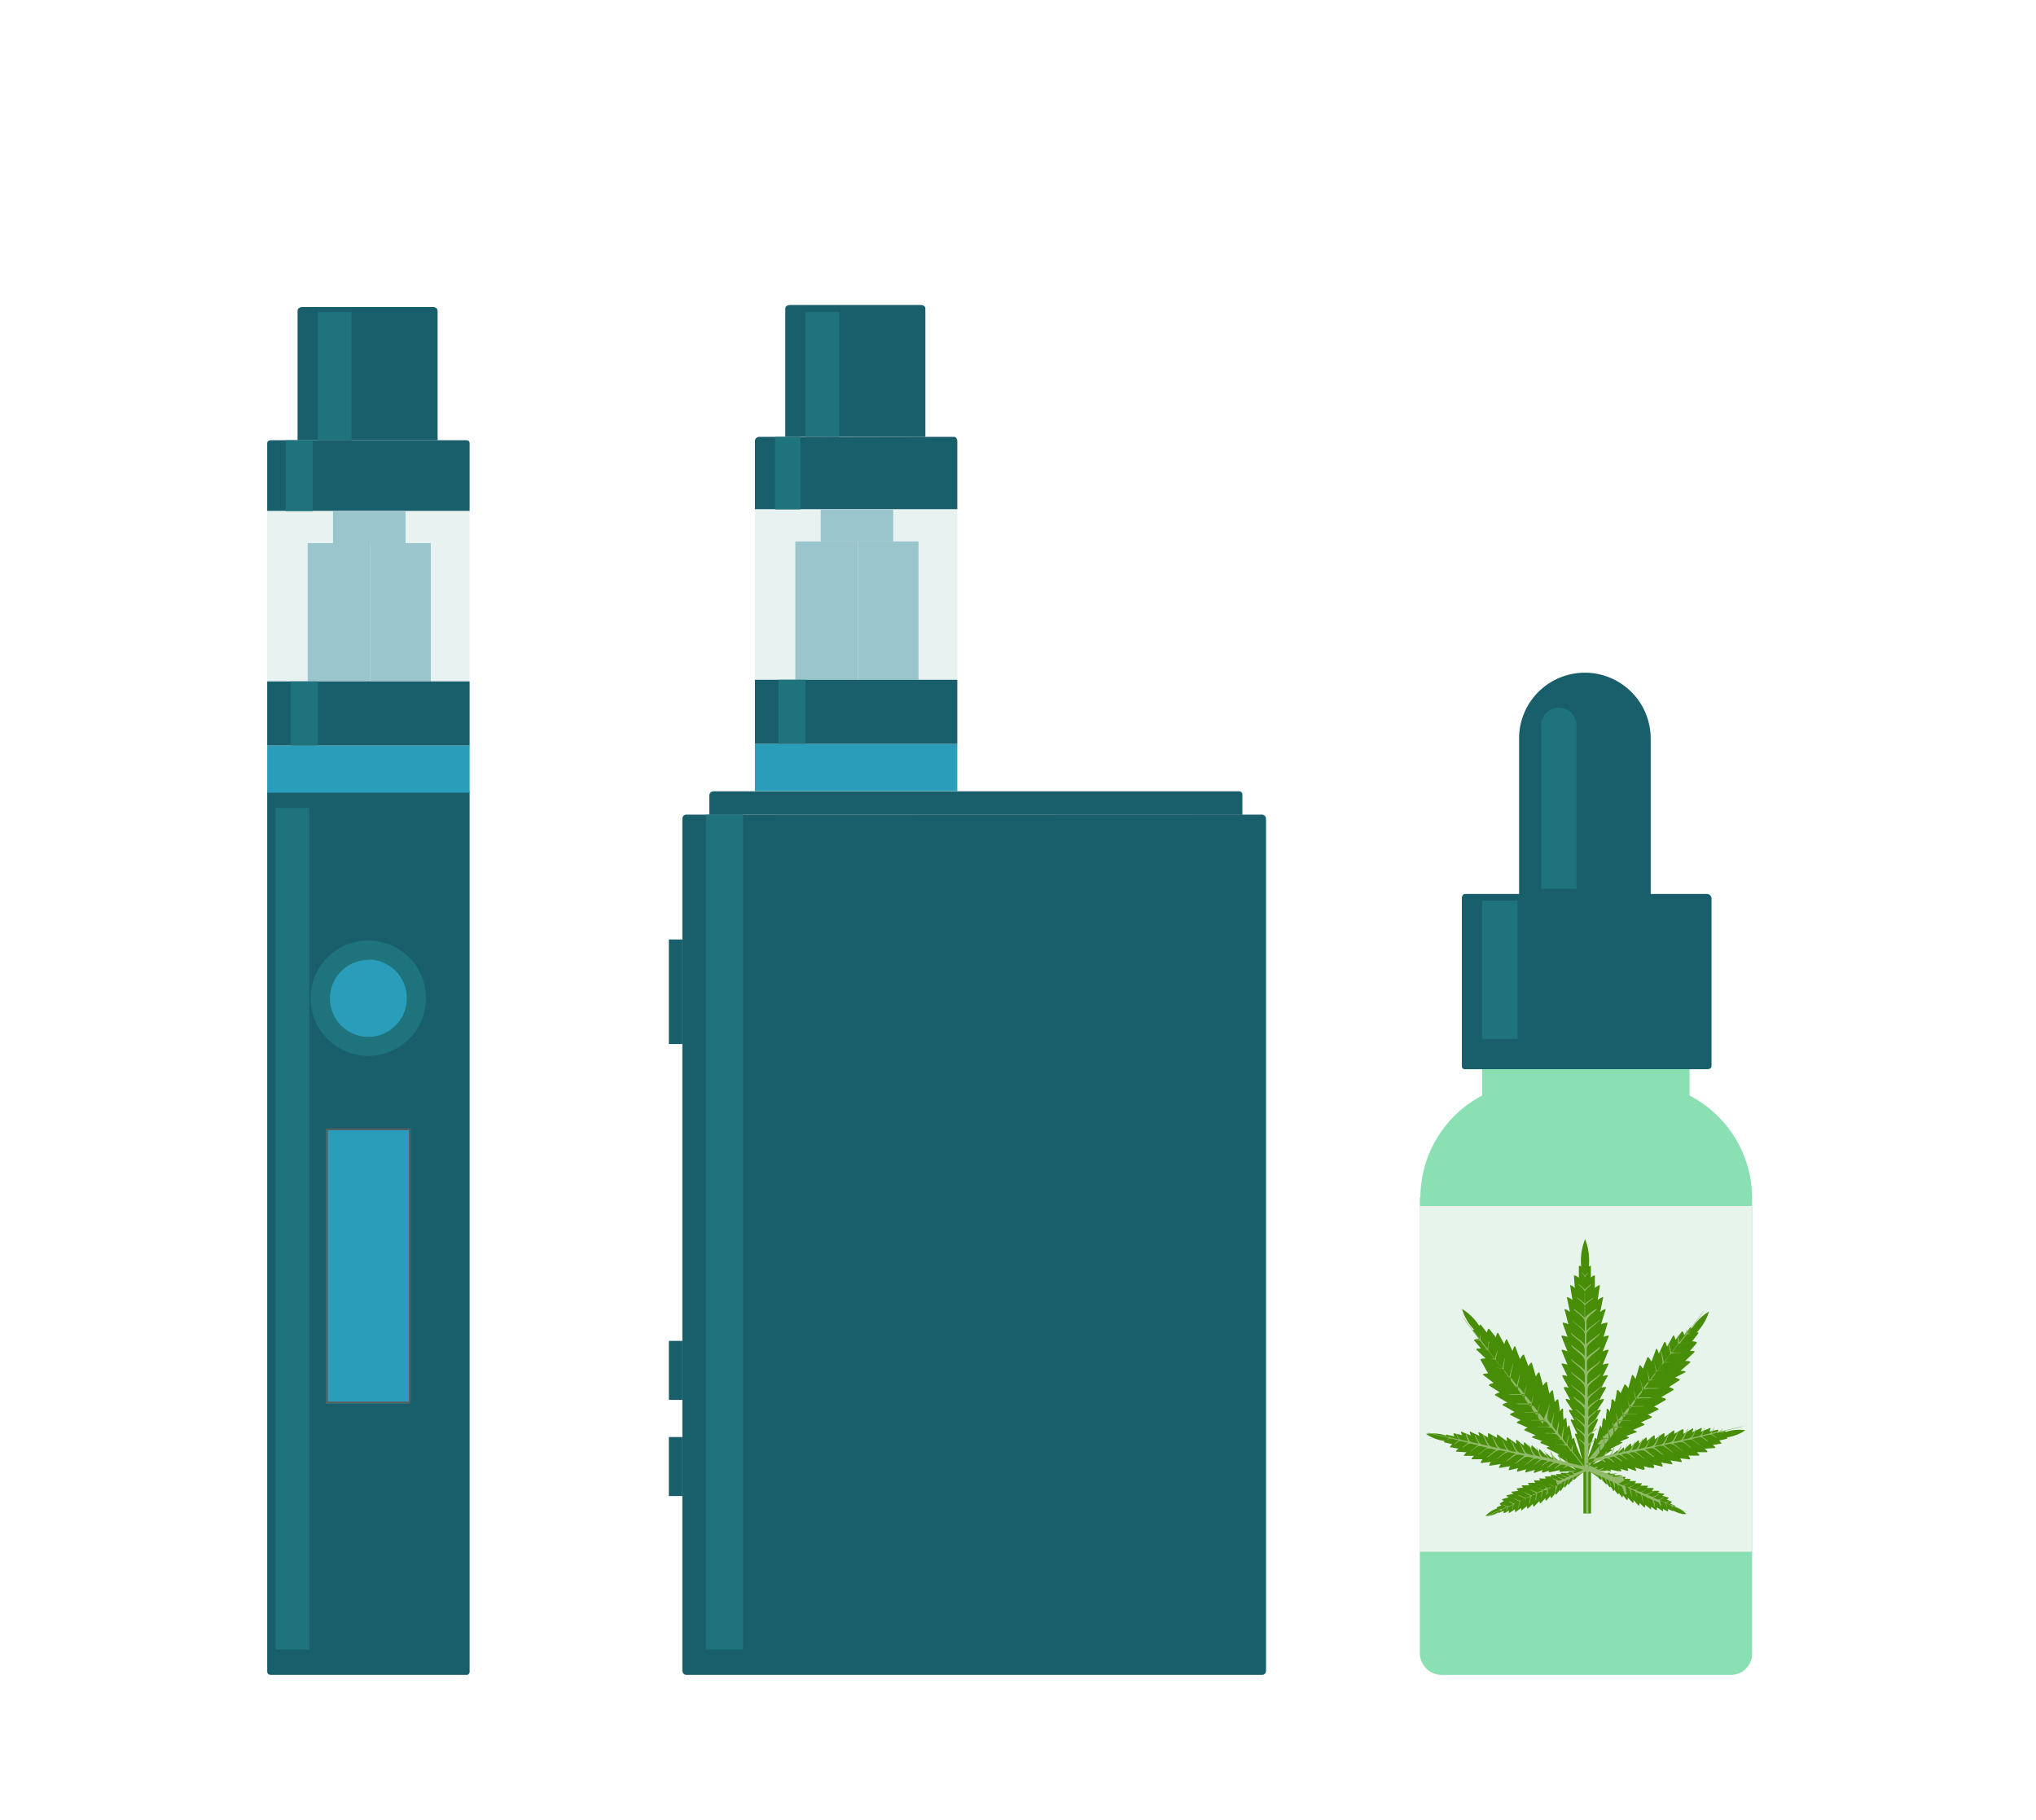 <?xml version="1.0" encoding="UTF-8"?> <svg xmlns="http://www.w3.org/2000/svg" viewBox="0 0 297.03 265.53"><g id="a18ae84e-a9d8-48bb-8205-c059e833a9ae" data-name="Layer 2"><g id="e2630955-4f04-4fd4-aee4-6a5b4060c311" data-name="page 1"><rect width="297.03" height="265.53" fill="#fff"></rect><rect x="99.55" y="118.86" width="85.15" height="125.51" rx="0.57" fill="#185f6b"></rect><rect x="102.99" y="118.86" width="5.41" height="121.82" fill="#1e737c"></rect><path d="M135,63.74V45c0-.32-.33-.5-.65-.5H115.25c-.32,0-.69.18-.69.5v18.7Z" fill="#185f6b"></path><rect x="117.51" y="45.53" width="4.92" height="18.21" fill="#1e737c"></rect><rect x="110.13" y="108.53" width="29.53" height="6.89" fill="#299db9"></rect><path d="M139.66,74.32V64.41c0-.32-.17-.67-.48-.67H110.69a.65.65,0,0,0-.56.67v9.91Z" fill="#185f6b"></path><rect x="110.13" y="74.32" width="29.53" height="24.86" fill="#e8f2f1"></rect><rect x="119.73" y="74.32" width="10.58" height="4.68" fill="#9bc5cc"></rect><rect x="125.14" y="79" width="8.86" height="20.18" fill="#9bc5cc"></rect><rect x="116.03" y="79" width="9.11" height="20.18" fill="#9bc5cc"></rect><rect x="110.13" y="99.18" width="29.53" height="9.35" fill="#185f6b"></rect><rect x="113.08" y="63.74" width="3.69" height="10.58" fill="#1e737c"></rect><rect x="113.57" y="99.18" width="3.94" height="9.35" fill="#1e737c"></rect><rect x="97.58" y="137.07" width="1.97" height="15.26" fill="#185f6b"></rect><rect x="97.58" y="195.64" width="1.97" height="8.61" fill="#185f6b"></rect><rect x="97.58" y="209.67" width="1.97" height="8.61" fill="#185f6b"></rect><path d="M103.48,118.86V116a.64.64,0,0,1,.66-.55h76.63a.49.49,0,0,1,.48.55v2.89Z" fill="#185f6b"></path><path d="M68,244.37H39.52a.49.49,0,0,1-.54-.49V115.42H68.51V243.88A.45.45,0,0,1,68,244.37Z" fill="#185f6b"></path><rect x="40.21" y="117.88" width="4.92" height="122.8" fill="#1e737c"></rect><circle cx="53.73" cy="145.64" r="7.02" fill="#299db9"></circle><path d="M53.73,154.06a8.42,8.42,0,1,1,8.42-8.42A8.43,8.43,0,0,1,53.73,154.06Zm0-14a5.61,5.61,0,1,0,5.62,5.61A5.62,5.62,0,0,0,53.73,140Z" fill="#1e737c"></path><path d="M63.84,64.23V45.32c0-.31-.36-.53-.67-.53H44.08c-.31,0-.67.22-.67.53V64.23Z" fill="#185f6b"></path><rect x="46.36" y="45.53" width="4.92" height="18.7" fill="#1e737c"></rect><rect x="38.98" y="108.77" width="29.53" height="6.89" fill="#299db9"></rect><path d="M68.51,74.57V64.69c0-.31-.18-.46-.5-.46H39.52c-.31,0-.54.15-.54.46v9.88Z" fill="#185f6b"></path><rect x="38.98" y="74.57" width="29.53" height="24.86" fill="#e8f2f1"></rect><rect x="48.58" y="74.57" width="10.58" height="4.68" fill="#9bc5cc"></rect><rect x="53.99" y="79.24" width="8.86" height="20.18" fill="#9bc5cc"></rect><rect x="44.89" y="79.24" width="9.11" height="20.18" fill="#9bc5cc"></rect><rect x="38.98" y="99.42" width="29.53" height="9.35" fill="#185f6b"></rect><rect x="42.43" y="99.42" width="3.94" height="9.35" fill="#1e737c"></rect><rect x="41.69" y="64.23" width="3.94" height="10.34" fill="#1e737c"></rect><rect x="47.59" y="164.88" width="12.06" height="39.87" fill="#299db9"></rect><path d="M59.9,204.75H47.59V164.64H59.9Zm-12.06-.25H59.65V164.88H47.84Z" fill="#5d5d5d"></path><path d="M246.49,159.84v-7H216.22v7a16.88,16.88,0,0,0-9,14.9h-.08v66.49a3.22,3.22,0,0,0,3.35,3.15h41.89a3.12,3.12,0,0,0,3.24-3.15V174.73A16.92,16.92,0,0,0,246.49,159.84Z" fill="#8ae0b2"></path><path d="M247,155.22c0,.36-.15.56-.52.56H216.35a.55.55,0,0,1-.62-.56v-.32c0-.36.25-.85.62-.85h30.11c.37,0,.52.49.52.85Z" fill="#d0dfdf"></path><path d="M240.81,107.44a9.6,9.6,0,0,0-19.19,0c0,.19,0,.59,0,.59v22.64h19.2V108S240.81,107.64,240.81,107.44Z" fill="#185f6b"></path><path d="M230,105.68a2.59,2.59,0,0,0-5.17,0v24H230Z" fill="#1e737c"></path><path d="M213.27,152.33V131.07c0-.32.16-.64.47-.64h35.33a.68.68,0,0,1,.62.64v21.26Z" fill="#185f6b"></path><rect x="216.22" y="131.41" width="5.17" height="20.18" fill="#1e737c"></rect><path d="M249.07,156H213.74c-.31,0-.47-.14-.47-.45v-3.24h36.42v3.24C249.69,155.88,249.38,156,249.07,156Z" fill="#185f6b"></path><rect x="207.11" y="175.96" width="48.48" height="50.45" fill="#e6f4eb"></rect><path d="M219.43,219c-.28-.14-.28-.18-.28-.21a.05.05,0,0,1,0-.06l.94-.26c-.29-.17-.29-.22-.29-.25a.08.08,0,0,1,0-.06h0l1-.21c-.28-.17-.28-.21-.28-.24a.07.07,0,0,1,0-.06h0l1-.13c-.27-.26-.26-.32-.25-.35a.07.07,0,0,1,0,0h0l.94-.13c-.2-.2-.19-.26-.19-.28a.1.1,0,0,1,0-.05h0l1.12,0a1.37,1.37,0,0,1-.2-.22c0-.06,0-.1,0-.13a1,1,0,0,1,.17,0h.78a.21.21,0,0,1,.11,0,1.92,1.92,0,0,1-.18-.22c0-.05,0-.11,0-.14a.37.37,0,0,1,.15,0h.67s.09,0,.09,0c-.17-.2-.16-.26-.16-.28s.13-.05.18,0h.22l.45,0h.11c-.1-.12-.14-.2-.13-.25s.13-.05.18-.05l.23,0,.47,0h.11c-.17-.16-.16-.2-.15-.22s.11-.06.16,0l.21,0,.43.06.1,0c-.11-.12-.1-.16-.1-.18s.09-.06.15,0l.16,0,.37,0h.08s-.19-.16-.07-.19h.1l1,0a.14.14,0,0,1,0-.11c0-.08.11-.06.16-.06l.27,0a4.11,4.11,0,0,0,.6-.08.57.57,0,0,0,.18,0,.86.86,0,0,1,.17,0h-.63l-.61,0-.59.05-.63.05h-.19c-.13,0,0-.2,0-.26l-.77.18-.4.08-.32.08c-.06,0-.13,0-.14,0s0-.11.05-.16l.09-.1-.34.1-.56.18-.11,0c-.08,0-.12,0-.11-.11a.64.64,0,0,1,.13-.26l-1.24.44h0s0,0-.06-.05,0-.2.19-.41l-1.38.39h0a.06.06,0,0,1-.06-.05c0-.07.05-.25.14-.42l-1.31.36h0l-.05-.05c0-.08.06-.28.18-.47l-1.34.3h0a.1.1,0,0,1-.06-.05c0-.08.1-.32.23-.54l-1.57.26h0s-.05,0-.06-.05.07-.24.27-.52l-1.66.25h0a.07.07,0,0,1-.05,0c0-.09.1-.34.24-.56l-1.46.17h0a0,0,0,0,1,0-.05c0-.07.06-.24.26-.51l-1.55,0h0a.09.09,0,0,1-.06-.06s0-.09.38-.44l-1.49,0h0a.1.1,0,0,1,0-.06s0-.09.38-.45l-1.47-.1s-.06,0-.06-.06,0-.09.36-.38l-1.2-.2a.06.06,0,0,1-.06,0s0-.1.33-.45l-1.12-.26a.07.07,0,0,1-.06-.06s0-.06.08-.14a6.4,6.4,0,0,1-2.2-.72l-.45-.28c-.05,0,0-.06,0-.06l.53-.05H209a6.61,6.61,0,0,1,2,.33.22.22,0,0,1,0-.15.08.08,0,0,1,.07,0h0l1.11.26c-.17-.38-.13-.44-.12-.46a.07.07,0,0,1,.06,0h0l1.2.28c-.22-.43-.19-.48-.17-.51a.06.06,0,0,1,.06,0h0l1.38.56c-.2-.49-.16-.55-.15-.57a.07.07,0,0,1,.06,0h0l1.35.63c-.2-.48-.16-.54-.14-.56a.05.05,0,0,1,.05,0h0l1.35.8a1.52,1.52,0,0,1,0-.65.09.09,0,0,1,.06,0h0l1.25.71a1.1,1.1,0,0,1,0-.52s0,0,.06,0h0l1.38,1c-.05-.25-.08-.51,0-.57a.06.06,0,0,1,.06,0h0l1.3.92a1.12,1.12,0,0,1,0-.57.07.07,0,0,1,.06,0h0l1.07.86a1,1,0,0,1,0-.5l.06,0h0l1,.9a.93.93,0,0,1,.05-.44l.06,0h0l1.06,1a.76.76,0,0,1,0-.44.06.06,0,0,1,.06,0h0l.92.94c0-.14,0-.29,0-.34a.07.07,0,0,1,.06,0h0l.8.75c0-.09-.06-.21,0-.3s.14,0,.18,0l.24.18.58.46.17.14.09.07.09.07a.23.23,0,0,1,0-.19.06.06,0,0,1,.06,0h0l0,0a13.88,13.88,0,0,0,2.12,1.23c-.22-.19-.44-.38-.67-.56l-.6-.49-.53-.39a4.76,4.76,0,0,0-.47-.31,1.75,1.75,0,0,1-.29-.18c-.05,0-.14-.08-.13-.15s.17-.13.24-.15l-.89-.45-.42-.21-.33-.17a.55.55,0,0,1-.19-.12c-.07-.07.07-.12.12-.13l.27-.07-.4-.16c-.23-.1-.45-.2-.68-.28a1.56,1.56,0,0,1-.21-.08c-.08-.07,0-.15,0-.19l.15-.07.09,0s.07,0,.09,0l-1.58-.56v0a.08.08,0,0,1,0-.08c0-.09.28-.17.53-.24l-1.66-.73h0a.08.08,0,0,1,0-.08c0-.1.28-.22.49-.3l-1.58-.71h0a.11.11,0,0,1,0-.08c0-.1.33-.22.57-.31l-1.56-.78h0a.1.1,0,0,1,0-.07c0-.11.39-.25.67-.34l-1.75-1h0a.08.08,0,0,1,0-.08c0-.1.38-.21.7-.29l-1.83-1.08h0a.09.09,0,0,1,0-.07c0-.11.41-.25.7-.35l-1.57-1h0a.08.08,0,0,1,0-.08c0-.1.36-.21.68-.29l-1.55-1.19h0a.08.08,0,0,1,0-.08s.05-.1.74-.12L216,198.41h0a.08.08,0,0,1,0-.08s.05-.11.75-.13l-1.36-1.28a.08.08,0,0,1,0-.09s.07-.08.41-.08h.27l-1-1.16a.1.1,0,0,1,0-.09c0-.07.26-.13.68-.16l-.89-1.15a.09.09,0,0,1,0-.1s.08-.07.2-.07h0a7.69,7.69,0,0,1-1.57-2.44l-.21-.61s0-.07,0,0l.54.36a7.73,7.73,0,0,1,2,2.14c.05-.19.11-.19.14-.19s0,0,.07,0l.88,1.14c.15-.54.23-.54.27-.54a.06.06,0,0,1,.06,0l1,1.23c.14-.64.22-.64.26-.64a.06.06,0,0,1,.06,0l.9,1.65c.21-.7.29-.7.33-.7a.07.07,0,0,1,.06,0h0l.81,1.7c.21-.69.29-.69.33-.69s0,0,.06,0h0l.69,1.86c.19-.31.42-.64.53-.64a.07.07,0,0,1,.06,0h0l.65,1.69c.15-.25.33-.51.43-.51a.09.09,0,0,1,.07,0h0l.58,2c.22-.39.37-.59.46-.59a.06.06,0,0,1,.06,0h0l.53,1.94c.18-.27.39-.55.5-.55a.07.07,0,0,1,.06,0h0l.36,1.7c.15-.22.34-.47.45-.47a.09.09,0,0,1,.07,0h0l.27,1.71a3.88,3.88,0,0,1,.26-.31c.05,0,.13-.12.2-.09s.06.08.07.12,0,.25.05.38l.06.39.12.78,0,.13a.23.23,0,0,1,0,0,1.37,1.37,0,0,1,.29-.42c.09-.06.15,0,.17.08a1.36,1.36,0,0,1,0,.21c0,.06,0,.11,0,.16l0,.39.06.69,0,.14a.92.92,0,0,1,.27-.32c.13-.07.14.12.15.2l.06.48c0,.21,0,.41.08.62,0,0,0,.1,0,.13a1.36,1.36,0,0,1,.13-.24s.08-.13.14-.11.08.21.08.25.06.23.08.35c.07.31.14.61.2.92l.06.27,0,.12s0,.11,0,.12.12-.2.22-.19.08.06.09.1.09.37.15.55l.21.61.25.63.27.63c.09.19.17.39.26.58,0,0,0,0,0,.06,0-.22-.09-.44-.14-.65l-.18-.78c-.07-.27-.14-.54-.22-.81s-.16-.51-.24-.77a4.71,4.71,0,0,0-.21-.52c0-.09-.11-.27.06-.27a.82.82,0,0,1,.25.06c-.14-.29-.28-.59-.43-.89s-.28-.57-.41-.86l-.11-.24a.56.56,0,0,1,0-.12c0-.09.16,0,.2,0l.15.06.08,0,.07,0c-.08-.14-.16-.27-.23-.41l-.4-.67a2.39,2.39,0,0,0-.13-.21c0-.08,0-.21.08-.21a1.72,1.72,0,0,1,.44.12l-.08-.13-.21-.32c-.09-.13-.17-.27-.26-.41s-.17-.26-.26-.39l-.12-.19s-.09-.12-.08-.19.06-.07.1-.07a2.23,2.23,0,0,1,.58.18l-.08-.15-.2-.36-.25-.45c-.07-.15-.36-.64-.4-.74a.4.4,0,0,1,0-.15c0-.06.08-.07.14-.07a2.09,2.09,0,0,1,.53.11c0-.05-.05-.1-.08-.14l-.18-.35-.24-.44c-.1-.17-.19-.35-.29-.53s-.23-.37,0-.37a2.49,2.49,0,0,1,.62.14l-.86-1.76v0s0-.09.14-.09a3.69,3.69,0,0,1,.73.18l-.87-2.1h0s0-.09.12-.09a3.13,3.13,0,0,1,.75.25l-.89-2.22v0s0-.09.13-.09a3.51,3.51,0,0,1,.77.2l-.72-2h0s0-.09.11-.09a2.91,2.91,0,0,1,.73.23l-.56-2.12h0a.08.08,0,0,1,.09-.08,2.34,2.34,0,0,1,.7.41l-.44-2.08h0a.08.08,0,0,1,.09-.08,2.57,2.57,0,0,1,.71.42l-.33-2.09a.08.08,0,0,1,.08-.09,2.13,2.13,0,0,1,.6.42l-.13-1.75a.08.08,0,0,1,.08-.09,2,2,0,0,1,.64.34v-1.64a.09.09,0,0,1,.1-.1.47.47,0,0,1,.23.12,8.64,8.64,0,0,1,.32-3.27l.22-.67s.05,0,.07,0l.22.67a8.56,8.56,0,0,1,.29,3.27.44.44,0,0,1,.22-.12s.08,0,.08.1v1.62a1.5,1.5,0,0,1,.5-.32.08.08,0,0,1,.08.09v1.76a2.29,2.29,0,0,1,.65-.43.09.09,0,0,1,.08.08l-.32,2.1a2.59,2.59,0,0,1,.72-.42.07.07,0,0,1,.08.08h0l-.43,2.08a2.34,2.34,0,0,1,.7-.41.08.08,0,0,1,.09.08h0l-.67,2.13a3.71,3.71,0,0,1,.82-.24c.12,0,.13.07.13.09h0l-.58,2a2.59,2.59,0,0,1,.64-.2c.12,0,.12.08.12.09v0l-.88,2.22a2.81,2.81,0,0,1,.74-.25.1.1,0,0,1,.11.09h0l-.86,2.1a3.53,3.53,0,0,1,.73-.18c.12,0,.13.06.13.09v0l-.85,1.76a2.49,2.49,0,0,1,.62-.14c.22,0,.11.19,0,.29l-.23.42c-.17.3-.32.61-.49.91,0,0-.08.2-.11.21a2.09,2.09,0,0,1,.53-.11c.06,0,.13,0,.15.06s-.06.21-.08.25-.07.1-.1.16l-.24.43-.46.84s-.06.16-.1.18a2.36,2.36,0,0,1,.58-.18c.2,0,0,.23,0,.3s-.17.26-.25.39l-.53.82-.12.19a1.66,1.66,0,0,1,.43-.12c.19,0,.08.2,0,.28s-.12.22-.19.33l-.42.73s-.06.14-.09.16a1.66,1.66,0,0,1,.42-.16s0,0,0,.07a2.43,2.43,0,0,1-.24.59c-.15.33-.31.66-.47,1,0,.09-.08.18-.13.27s-.08.22-.11.23a.77.77,0,0,1,.24-.06c.1,0,.13.06.13.11h0l0,.07a21.21,21.21,0,0,0-1,3.57,18.24,18.24,0,0,0,1.1-3l0-.06h0a.09.09,0,0,1,.08,0c.07,0,.15.09.21.19a12,12,0,0,1,.5-2s.07,0,.25.35c0-.28.08-1.44.26-1.44s.21.16.32.33c0-.43.06-.87.11-1.3a1.09,1.09,0,0,0,0-.18c0-.07,0-.23.1-.23s.25.23.38.46c0-.17,0-.34.08-.51s.08-.61.14-.91a1.1,1.1,0,0,0,0-.18c0-.08,0-.24.12-.24s.28.21.42.4c0-.18,0-.36.08-.54l.15-.89c0-.09,0-.31.13-.32s.16.1.21.16a3.55,3.55,0,0,1,.23.31L237,202h0a.07.07,0,0,1,.06,0c.11,0,.32.28.5.55l.53-1.94h0l.06,0c.09,0,.24.2.46.59l.58-2h0a.07.07,0,0,1,.06,0c.11,0,.28.26.43.51l.66-1.69h0a.09.09,0,0,1,.07,0c.11,0,.34.33.53.64l.68-1.86h0a.07.07,0,0,1,.06,0s.12,0,.32.69l.82-1.7h0l.06,0s.13,0,.33.7l.9-1.65a.07.07,0,0,1,.06,0s.12,0,.26.64l.95-1.23.06,0s.12,0,.27.54l.88-1.14a.12.12,0,0,1,.08,0s.08,0,.13.19a7.75,7.75,0,0,1,2-2.14l.53-.36s.07,0,0,0l-.21.61a7.69,7.69,0,0,1-1.57,2.44h0c.12,0,.18,0,.2.07a.09.09,0,0,1,0,.1l-.89,1.15c.42,0,.65.09.68.16a.06.06,0,0,1,0,.08l-1,1.17h.26c.34,0,.39,0,.41.08a.08.08,0,0,1,0,.08l-1.37,1.29c.7,0,.74.1.75.13s0,0,0,.08h0l-1.43,1.23c.68,0,.72.1.73.12a.06.06,0,0,1,0,.08h0L244.37,201c.31.08.64.19.68.29a.11.11,0,0,1,0,.08h0l-1.57,1c.28.1.66.24.69.35a.06.06,0,0,1,0,.07h0l-1.83,1.08c.33.08.66.19.7.29a.11.11,0,0,1,0,.08h0l-1.74,1c.27.09.63.23.66.34a.09.09,0,0,1,0,.07h0l-1.56.78c.24.09.54.21.57.31a.08.08,0,0,1,0,.08h0l-1.58.71c.21.08.47.2.5.3a.12.12,0,0,1,0,.08h0l-1.66.73c.25.07.5.15.54.24a.08.08,0,0,1,0,.08v0l-1.57.56c.18.05.38.13.41.21a.08.08,0,0,1,0,.08v0l-1.3.53c.38.09.39.12.4.15v0l0,0s-1.1.58-1.83.94c.12,0,.23.08.25.15a.1.1,0,0,1,0,.09h0l-.06,0a17.39,17.39,0,0,0-2.68,2,11.93,11.93,0,0,0,2.24-1.24l0,0h0a.07.07,0,0,1,.07,0,.27.27,0,0,1,0,.19l.62-.49.49-.39.13-.1s.06,0,.09,0,0,.08,0,.11a1.55,1.55,0,0,1,0,.21.46.46,0,0,0,.07-.07l.17-.15.21-.2.19-.18a.83.83,0,0,1,.17-.15.08.08,0,0,1,.09,0c0,.05,0,.2,0,.34l.08-.09.2-.2c.08-.08.16-.17.25-.25l.22-.23.13-.13s.1,0,.13,0a.76.76,0,0,1,0,.44l.08-.08.22-.19.28-.25.26-.23.15-.14s.13-.1.18,0a.45.45,0,0,1,0,.2v.22l.1-.08a2.39,2.39,0,0,0,.23-.22l.3-.25a3.11,3.11,0,0,1,.33-.29s.1-.1.15,0a.9.9,0,0,1,0,.5l.09-.08.23-.18a3.11,3.11,0,0,0,.28-.23l.34-.26c.05-.05.11-.12.19-.1a.1.1,0,0,1,.06.08,1.48,1.48,0,0,1,0,.3,1.36,1.36,0,0,1,0,.2l.12-.08.27-.2.59-.41s.34-.29.41-.2a1.24,1.24,0,0,1,0,.57l1.38-1h0s0,0,.06,0a1.1,1.1,0,0,1,0,.52l.1-.06.27-.15.33-.19c.16-.09.31-.19.48-.27a.21.21,0,0,1,.11,0s.07,0,.07.08a.45.45,0,0,1,0,.11,1.61,1.61,0,0,1,0,.31v.08a.28.28,0,0,0,0,.09l1.35-.8h0a.06.06,0,0,1,.06,0s.06.08-.14.56l1.34-.63h0l.06,0s.05.08-.15.57l1.34-.55h.05a.06.06,0,0,1,.06,0s0,.08-.17.51l1.2-.28h0l.06,0s.05.08-.12.46l1.11-.26h0a.05.05,0,0,1,.06,0s0,0,0,.15a6.56,6.56,0,0,1,2-.33h.32l.53.05s.06,0,0,.06l-.45.28a6.47,6.47,0,0,1-2.2.72c.09.08.09.12.08.14a.07.07,0,0,1-.06.06l-1.12.26c.35.35.33.42.33.45a.06.06,0,0,1-.06,0l-1.2.2c.38.29.37.35.36.38s0,.05-.05.06l-1.49.1c.41.36.4.42.39.45a.09.09,0,0,1-.06.06h0l-1.49,0c.4.35.38.42.38.44a.09.09,0,0,1-.06.06h0l-1.55,0c.2.27.29.44.26.51s0,.05,0,.05h0l-1.46-.17c.14.22.28.47.24.56a.07.07,0,0,1,0,0h0l-1.66-.25c.2.28.29.45.27.52s0,0-.06.05h0l-1.57-.26c.13.22.26.46.23.54a.1.1,0,0,1-.06.05h0l-1.34-.3a1.43,1.43,0,0,1,.16.3.61.61,0,0,1,0,.13.08.08,0,0,1-.1.07H241l-.16-.05-.16,0-.11,0-.34-.1-.29-.07-.13,0a1.63,1.63,0,0,1,.11.23l0,.1s0,0,0,.07,0,.06-.06.07-.06,0-.08,0l0,0-.12,0-.34-.09-.36-.1-.3-.09-.14,0,.15.23,0,.09a.1.1,0,0,1,0,.14h-.05l-.2-.07-.3-.1-.32-.12-.26-.09-.13,0,.1.17c0,.05.06.14,0,.18s-.09,0-.13,0l-.11,0-.26-.08-.27-.09-.23-.07-.12,0,.12.15s.09.16,0,.16a.38.38,0,0,1-.18,0l-.19,0-.1,0-.38-.08-.38-.08-.34-.08h0a.35.35,0,0,1,.06.16.08.08,0,0,1,0,.07.13.13,0,0,1-.07,0l-.1,0-.09,0-.19,0-.42-.05-.44,0-.43,0h-.95a7.26,7.26,0,0,0,1.28.17s.09,0,.11,0,0,.11,0,.14h1s.13,0,.16,0,0,.09,0,.12l0,0,0,0,.2,0,.35,0h.17c.07,0,0,.11,0,.16l-.06.07h.07l.17,0,.21,0,.37-.05c.05,0,.09,0,.08.07a.33.33,0,0,1-.07.13.6.6,0,0,1-.08.08h.25l.23,0,.23,0H237a.11.11,0,0,1,.11,0c.06.06,0,.15-.05.21l-.06.08H237l.19,0,.38,0h.16s.08,0,.11,0a.05.05,0,0,1,0,.05.15.15,0,0,1-.05.13l0,.06-.07.08h.77a.3.3,0,0,1,.16,0,.07.07,0,0,1,0,.08v0a.6.6,0,0,1-.09.13.52.52,0,0,1-.1.11l1.06,0h0a.07.07,0,0,1,0,.06s0,.08-.22.3l1.06,0h.06a.07.07,0,0,1,0,.05s0,.08-.19.28h.08l.2,0,.25,0,.24,0,.13,0s.09,0,.1.06,0,.09-.25.35h.09l.21,0,.27,0,.26,0a1.2,1.2,0,0,1,.2,0s.05,0,.05.06,0,.07-.28.24l.08,0,.2,0,.25.06.23.05a.8.8,0,0,1,.15,0s.09,0,.09.07,0,.08-.29.25l.94.26a.06.06,0,0,1,0,.06s0,.07-.28.21l.73.33a.05.05,0,0,1,0,.06s0,.07-.23.21l.68.3s.05,0,.05.07,0,0-.05.08a4.16,4.16,0,0,1,1.35.77l.29.26s0,.06,0,.06l-.39,0a4.15,4.15,0,0,1-1.48-.51c0,.05,0,.07,0,.08a.07.07,0,0,1-.06,0h0l-.69-.31c0,.3,0,.34,0,.36s0,0-.05,0h0l-.71-.38a.8.8,0,0,1,.05.26c0,.13-.1.09-.17,0l-.19-.12-.45-.3-.1-.06a2.06,2.06,0,0,1,0,.26s0,.09,0,.12-.11,0-.13,0l-.07,0a1.33,1.33,0,0,1-.19-.14l-.39-.28s-.08,0-.08-.06l0,.26s0,.1,0,.12-.11,0-.13-.06l-.07-.06-.19-.16-.38-.3-.09-.07c0,.38-.07.38-.11.38a.12.12,0,0,1-.08,0l0-.06-.17-.16-.2-.19-.16-.16-.08-.08a1.2,1.2,0,0,1-.06.32s0,.08-.06.08l0,0a.63.63,0,0,1-.12-.11l-.19-.2-.21-.22-.18-.18-.08-.09a.31.31,0,0,0,0,.1.69.69,0,0,1,0,.2c0,.05,0,.09-.09.08a.28.28,0,0,1-.09-.07l-.23-.24-.19-.21-.17-.17-.08-.09a1.57,1.57,0,0,1,0,.3s-.05.09-.1.07a.43.43,0,0,1-.1-.09l-.1-.12-.21-.26a1,1,0,0,1-.13-.16l-.07-.07a.77.77,0,0,1,0,.15.22.22,0,0,1-.06.14s0,0-.07,0-.07-.06-.09-.08a.43.43,0,0,0,0-.07l-.14-.17-.14-.18-.11-.15,0-.07a.19.19,0,0,1,0,.07.29.29,0,0,1,0,.09c0,.05,0,.13-.11.1a.32.32,0,0,1-.12-.11,1.71,1.71,0,0,0-.11-.14l-.2-.27-.12-.15,0-.08c0,.06,0,.11,0,.17s0,.13-.12.1-.06-.06-.08-.09l0-.08-.11-.16-.21-.32,0-.07c0,.07,0,.27-.14.18a.52.52,0,0,1-.1-.11c-.07-.1-.15-.2-.22-.31s-.11-.14-.11-.15a.61.61,0,0,1,0,.14c0,.06-.08,0-.12,0a1.31,1.31,0,0,1-.11-.12l-.11-.13-.18-.21-.25-.3,0,0s0,.11-.08.12-.12-.06-.17-.11a2.23,2.23,0,0,0-.27-.26l-.08-.07-.3-.23-.31-.22-.3-.19,0,0v6H231v-6a6.51,6.51,0,0,0-.68.49,4.15,4.15,0,0,0-.32.27c-.06,0-.26.29-.32.32s-.14,0-.15-.1c-.16.19-.32.37-.47.56s-.22.31-.29.25-.05-.17-.05-.17l-.36.51s-.09.12-.14.06a.25.25,0,0,1-.06-.18l-.16.24c-.08.13-.16.26-.25.39l0,.07c-.05.05-.11,0-.14,0a.53.53,0,0,1,0-.22c-.07.08-.13.17-.19.25l-.31.41,0,.07c-.05,0-.12,0-.15,0a.73.73,0,0,1-.05-.2l-.18.23-.29.39-.06.07c-.14.15-.19-.22-.2-.28l-.2.24c-.1.12-.21.24-.31.37a.18.18,0,0,1-.09.08c-.07,0-.11-.07-.12-.12a.36.36,0,0,1,0-.1.78.78,0,0,1,0-.14l-.21.22-.36.39-.08.08s-.07.09-.1.09-.12-.21-.13-.28V219l-.26.27-.42.44a.46.46,0,0,1-.07.07c-.16.16-.2-.3-.2-.36l-.23.22-.38.37s-.11.13-.18.09-.05-.13-.06-.18,0-.13,0-.19l-.8.65h0l-.06,0s0-.05,0-.36l-.23.17-.4.29-.08.06a.34.34,0,0,1-.12.06c-.07,0-.07-.09-.07-.15s0-.07,0-.1,0-.13,0-.14l-.22.14-.41.27-.09.06-.12.07c-.15,0,0-.3,0-.36l-.24.13-.38.21c-.07,0-.16.06-.19,0a1,1,0,0,1,0-.3l-.69.31h0a.05.05,0,0,1-.05,0s0,0,0-.08a4,4,0,0,1-1.47.51l-.39,0c-.05,0-.06,0,0-.06l.28-.26a4.11,4.11,0,0,1,1.36-.77c-.05,0-.05-.06-.05-.08s0-.05,0-.07l.68-.3c-.23-.14-.23-.18-.23-.21a.06.06,0,0,1,0-.06Z" fill="#488d07"></path><path d="M242.19,219.82a.74.74,0,0,1,0-.14,1.51,1.51,0,0,0-.13-.34l0-.05a.32.32,0,0,0-.13-.1l-.68-.3,0,.05a2.34,2.34,0,0,1,.15.49s0,.1,0,.15,0,.13,0,.19,0,.09,0,.11-.11-.25-.12-.28l0-.15a3,3,0,0,0-.18-.48l0-.05a.58.58,0,0,0-.21-.17l-.56-.25,0,.05a3.13,3.13,0,0,1,.16.49l0,.15c0,.13.06.26.09.36a.09.09,0,0,1,0,.07,0,0,0,0,1,0,0s0,0,0-.06-.07-.23-.1-.36,0-.1,0-.15a2.26,2.26,0,0,0-.17-.48l-.05-.07a.49.49,0,0,0-.18-.14l-.58-.26h0a2.54,2.54,0,0,1,.16.51c0,.05,0,.1,0,.15s.05.26.08.36a1.16,1.16,0,0,0,.06.15v0a0,0,0,0,1-.05,0l0,0a1.38,1.38,0,0,1-.06-.16c0-.1-.07-.22-.11-.35a1.24,1.24,0,0,0,0-.16,1.84,1.84,0,0,0-.18-.46.66.66,0,0,0-.23-.23l-.51-.22a2.09,2.09,0,0,1,.14.48.83.83,0,0,1,0,.15c0,.13.05.26.08.35a1.38,1.38,0,0,0,.06.16v0a0,0,0,0,1,0,0s0,0,0,0l0,0-.07-.16c0-.1-.06-.23-.1-.36s0-.1,0-.15a2.68,2.68,0,0,0-.18-.47.61.61,0,0,0,0-.06.7.7,0,0,0-.17-.13l-.56-.24a2.15,2.15,0,0,1,.14.47,1.24,1.24,0,0,0,0,.16,2.14,2.14,0,0,0,.08.34.5.5,0,0,0,.05.16v0a0,0,0,0,1,0,0s0,0-.05,0v0a.59.59,0,0,1-.07-.16c0-.1-.07-.22-.11-.35s0-.1,0-.15a2.87,2.87,0,0,0-.18-.47l0-.06a.46.46,0,0,0-.18-.13l-.46-.21a3.09,3.09,0,0,1,.14.46l0,.16c0,.13.05.26.08.35a1.38,1.38,0,0,0,.06.16v0s0,0,0,0,0,0,0,0l0,0A1.26,1.26,0,0,1,237,218c0-.1-.07-.22-.1-.35s0-.1-.05-.16a2.07,2.07,0,0,0-.18-.47l0-.06a.61.61,0,0,0-.16-.12l-.47-.21a2.42,2.42,0,0,1,.13.46,1.24,1.24,0,0,1,0,.16c0,.13,0,.26.08.35a1.38,1.38,0,0,0,.06.16v0s0,0,0,0,0,0,0,0l0,0a1.26,1.26,0,0,1-.07-.16l-.11-.35a1.24,1.24,0,0,0,0-.16,1.83,1.83,0,0,0-.18-.46l0-.07a.42.42,0,0,0-.16-.11l-.29-.13a1.79,1.79,0,0,1,.1.36l0,.14,0,.15c0,.08,0,.16,0,.16s-.07,0-.09-.14,0-.1-.05-.15l0-.12a2.3,2.3,0,0,0-.15-.4l0-.06a.23.23,0,0,0-.11-.08l-.36-.16c0,.09.07.25.12.41a1.5,1.5,0,0,1,.07.42.52.52,0,0,1-.09-.21c0-.07-.05-.15-.07-.21a2.16,2.16,0,0,0-.16-.4.36.36,0,0,0-.12-.13l-.31-.14a1.86,1.86,0,0,1,.09.28c0,.08,0,.17.06.24l0,.13s0,.06,0,.09,0,.09,0,.09,0,0-.06-.07l0-.09s0-.08,0-.12l-.08-.24a1.57,1.57,0,0,0-.16-.34.29.29,0,0,0-.12-.1l-.32-.14a1.81,1.81,0,0,1,.09.31c0,.08,0,.19.06.28s0,0,0,.07,0,0-.06,0a.19.19,0,0,1,0-.07l-.08-.26a1.26,1.26,0,0,0-.2-.42l-.37-.17c0,.06,0,.14.06.23s0,.14,0,.14,0,.07,0,.07,0,0-.05-.08a.46.46,0,0,1,0-.09l0,0a1.06,1.06,0,0,0-.1-.26.4.4,0,0,0-.12-.08h0l-1.06-.47a.3.3,0,0,1-.13.09v6.07h-.34v-6.09l-.07-.06-1.05.46a.36.36,0,0,0-.12.09,1,1,0,0,0-.1.25v.05l0,.09c0,.07,0,.09-.06.09s0,0,0-.08,0-.11,0-.14,0-.17.06-.23l-.38.17a1.5,1.5,0,0,0-.2.42l-.07.26s0,.12-.07.08,0,0,0-.08a2.33,2.33,0,0,1,.05-.28,1.86,1.86,0,0,1,.1-.31l-.33.14a.22.22,0,0,0-.11.1,1.2,1.2,0,0,0-.16.34,2.25,2.25,0,0,0-.08.24.84.84,0,0,0,0,.12.19.19,0,0,0,0,.09s-.05.08-.06.07,0,0,0-.09a.94.94,0,0,0,0-.09l0-.13.06-.24a1.86,1.86,0,0,1,.09-.28l-.32.14a.26.26,0,0,0-.11.13,1.63,1.63,0,0,0-.16.4l-.07.21c0,.12-.08.21-.1.21a1.77,1.77,0,0,1,.08-.42c0-.16.08-.32.11-.41l-.36.16a.38.38,0,0,0-.11.08l0,.06a2.16,2.16,0,0,0-.16.4l0,.12c0,.11-.06.22-.09.31l0,.07,0,.06v0s0,0,0,0a0,0,0,0,1,0,0v0l0-.05,0-.08c0-.08,0-.19.07-.3l0-.14a2.7,2.7,0,0,1,.09-.36l-.28.13a.36.36,0,0,0-.16.11l-.05.06a2.64,2.64,0,0,0-.17.47c0,.06,0,.11-.05.16s-.07.25-.11.35a1.38,1.38,0,0,1-.06.16l0,0a0,0,0,0,1-.05,0,0,0,0,0,1,0,0v0a.6.6,0,0,0,0-.16c0-.09.06-.22.09-.35l0-.15c0-.16.08-.33.13-.47l-.46.21a.48.48,0,0,0-.16.12L226,217a3.8,3.8,0,0,0-.18.47c0,.06,0,.11,0,.16s-.07.25-.11.35a.59.59,0,0,1-.07.16v0a0,0,0,0,1-.05,0,0,0,0,0,1,0,0v0a.5.5,0,0,0,0-.16c0-.09.06-.22.09-.35l0-.16a3.47,3.47,0,0,1,.13-.46l-.46.21a.37.37,0,0,0-.17.13.21.21,0,0,0,0,.06,1.76,1.76,0,0,0-.18.47.83.83,0,0,0,0,.15l-.11.35a1.26,1.26,0,0,1-.07.16s-.07,0-.06,0a.91.91,0,0,0,.06-.16c0-.09.05-.21.08-.34l0-.16a2.89,2.89,0,0,1,.14-.47l-.55.24a.55.55,0,0,0-.17.13.15.15,0,0,0,0,.06,2.07,2.07,0,0,0-.18.47.83.83,0,0,0,0,.15c0,.13-.07.26-.11.36a1.26,1.26,0,0,1-.07.16s-.07,0-.05,0a.6.6,0,0,0,.05-.16c0-.09.06-.22.09-.35l0-.15a2.08,2.08,0,0,1,.15-.48l-.51.22a.63.63,0,0,0-.24.23,3.16,3.16,0,0,0-.18.46.75.75,0,0,1,0,.16c0,.13-.07.25-.1.35a1.26,1.26,0,0,1-.07.16s-.07,0-.05,0a.53.53,0,0,0,.05-.15c0-.1.06-.23.09-.36l0-.15a2.54,2.54,0,0,1,.16-.51h0l-.58.26a.52.52,0,0,0-.19.14l0,.07a2.26,2.26,0,0,0-.17.48.83.83,0,0,0,0,.15c0,.13-.07.26-.1.36s0,.07,0,.07h0v0s0,0,0-.07.06-.23.09-.36a.83.83,0,0,0,0-.15,2.34,2.34,0,0,1,.15-.49l0-.05-.56.25a.68.68,0,0,0-.21.17l0,.05a2.26,2.26,0,0,0-.17.48c0,.05,0,.1,0,.15a1.37,1.37,0,0,1-.07.24c0,.06-.07,0-.06,0l.06-.24,0-.15a3.13,3.13,0,0,1,.16-.49l0-.05-.68.3a.45.45,0,0,0-.14.1l0,.05a1.15,1.15,0,0,0-.13.34.74.74,0,0,0,0,.14,1,1,0,0,0,0,.13s0,.12-.06.11,0,0,0-.06v0l0-.16,0-.14a1.94,1.94,0,0,1,.11-.34l-.68.3a.38.38,0,0,0-.13.09l0,0a1.12,1.12,0,0,0-.13.35l0,.11c0,.06-.05.11-.07.11a.17.17,0,0,1,0-.13.36.36,0,0,1,0-.11,2.27,2.27,0,0,1,.11-.36l-.7.32h0a.3.3,0,0,0-.13.12.76.76,0,0,0-.07.13c0,.07-.06.13-.08.12s0-.07,0-.14a.64.64,0,0,1,.06-.14l-1.22.54a6.94,6.94,0,0,1-.89.36s.38-.2.86-.42l1.21-.55-.13,0a.27.27,0,0,1-.13-.08s.07,0,.13,0l.13,0h.08a.31.31,0,0,0,.15,0l.68-.31a1.59,1.59,0,0,1-.33-.14s-.21-.1-.18-.16l.22.09a1.71,1.71,0,0,0,.34.13h.07l.13,0,.69-.31a1.64,1.64,0,0,1-.34-.18l-.11-.06-.11-.06s-.1-.06-.08-.1.06,0,.08,0l.14.08.12.06a1.81,1.81,0,0,0,.33.15h.08a.53.53,0,0,0,.18,0l.63-.29a2.5,2.5,0,0,1-.48-.21l-.2-.11c-.11-.06-.19-.12-.18-.14a.58.58,0,0,1,.22.07l.2.1h0a1.89,1.89,0,0,0,.41.17h.1a.59.59,0,0,0,.23-.05l.53-.24a2.42,2.42,0,0,1-.47-.21l-.14-.08a3.18,3.18,0,0,0-.32-.16l-.07,0s-.08,0-.07-.06h.09l.08,0,.33.16.15.07a2.41,2.41,0,0,0,.47.18h.06a.59.59,0,0,0,.23,0l.53-.25a2.2,2.2,0,0,1-.44-.21l-.14-.08-.32-.17a.58.58,0,0,0-.15-.06s0-.07,0-.06l.17.06a2.3,2.3,0,0,1,.33.15l.15.07a2,2,0,0,0,.47.17h.08a.59.59,0,0,0,.22-.05l.5-.23a2.14,2.14,0,0,1-.44-.2l-.14-.08-.32-.17-.15-.07s0-.07,0-.06l.17.06.33.15.15.07a2.41,2.41,0,0,0,.47.18h.07a.42.42,0,0,0,.22-.05l.53-.24a1.86,1.86,0,0,1-.43-.2l-.14-.08-.32-.17-.15-.06h0s0,0,0,0,0,0,0,0h0l.17.05.33.15.14.07a3,3,0,0,0,.47.18h.07a.59.59,0,0,0,.22,0l.46-.21a2.41,2.41,0,0,1-.44-.2l-.14-.08a2.55,2.55,0,0,0-.32-.17l-.15-.07h0s0,0,0,0l0,0h0l.16.06.33.15.15.07a2.68,2.68,0,0,0,.47.18H226a.44.44,0,0,0,.22-.05l.45-.2a4.14,4.14,0,0,1-.43-.2l-.14-.08a2,2,0,0,0-.32-.17l-.15-.06h0s0,0,0,0,0,0,0,0h0l.16.06.34.15.14.07a2.68,2.68,0,0,0,.47.18h.06a.41.41,0,0,0,.21,0l.28-.12A1.88,1.88,0,0,1,227,216l-.17-.1-.19-.11-.08,0c-.05,0-.09,0-.08-.07s.05,0,.1,0l.09,0,.2.09.18.08h0a1.44,1.44,0,0,0,.32.12h.1a.22.22,0,0,0,.13,0l.36-.16-.35-.16a1.47,1.47,0,0,1-.34-.2s.1,0,.21.05l.2.09a1.62,1.62,0,0,0,.35.12h.09l.1,0,.31-.14a1.33,1.33,0,0,1-.26-.11l-.23-.12-.12-.06-.07,0s-.08-.05-.07-.07.05,0,.09,0l.08,0,.13.06.23.1h0a1.05,1.05,0,0,0,.3.1h0l.1,0,.34-.15-.25-.13h0l-.31-.19c-.06,0-.07-.06-.05-.07s0,0,.09,0l.41.2h0a.53.53,0,0,0,.25.08l.09,0,.39-.17-.25-.13-.09-.05s-.06,0-.06-.06.06,0,.1,0l.11,0a1.06,1.06,0,0,0,.34.12s0,0,0,0l1.08-.48a.29.29,0,0,1,0-.09l-2-.48h-.1l-.12,0a.88.88,0,0,0-.34.2l-.06,0-.12.08s-.09.07-.12.05,0,0,0-.05l0,0,.16-.14a3.56,3.56,0,0,1,.29-.23l-.62-.14a2.34,2.34,0,0,0-.61.31l-.31.24s-.13.1-.14.05,0-.07.06-.1l.31-.28a3,3,0,0,1,.41-.29l-.53-.13H227l-.12,0a2.13,2.13,0,0,0-.48.26c-.11.06-.22.14-.31.2l-.16.11-.11.08-.12,0s0-.06.08-.1l.1-.08.16-.12a3.25,3.25,0,0,1,.66-.49l-.52-.12h-.05a.64.64,0,0,0-.21.05,2.93,2.93,0,0,0-.54.32,2.1,2.1,0,0,1-.27.19.87.87,0,0,1-.28.17,2.38,2.38,0,0,1,.48-.42c.19-.15.39-.31.5-.38l-.59-.14h-.2l-.11,0a2.62,2.62,0,0,0-.53.32l-.16.11-.38.27-.1.06-.09,0h0s0,0-.05,0a.05.05,0,0,1,0,0l0,0,.08,0,.1-.07c.1-.07.21-.18.34-.29l.15-.13a2.91,2.91,0,0,1,.46-.35l-.47-.11-.16,0H224l-.11,0a3.39,3.39,0,0,0-.62.39l-.19.14a4.5,4.5,0,0,1-.43.31l-.22.13h0s0,0-.06,0a.05.05,0,0,1,0,0l0,0,.21-.14a4.58,4.58,0,0,0,.4-.33l.18-.15a3.67,3.67,0,0,1,.59-.43l-.75-.18-.16,0-.15,0-.1,0a3.46,3.46,0,0,0-.63.39l-.18.13c-.16.12-.31.23-.44.31a1,1,0,0,1-.22.13l0,0a.06.06,0,0,1-.06,0,.05.05,0,0,1,0-.05l0,0,.2-.13.41-.34.17-.15a3.33,3.33,0,0,1,.6-.43l-.75-.18-.17,0-.16,0-.1,0a3.39,3.39,0,0,0-.62.39l-.19.14c-.15.11-.3.23-.43.31l-.22.12,0,0s-.06,0-.06,0a.05.05,0,0,1,0-.05l0,0a1.35,1.35,0,0,0,.21-.13,5.23,5.23,0,0,0,.4-.34l.18-.15a3.73,3.73,0,0,1,.6-.43l-.89-.21a.44.44,0,0,0-.16,0h-.15l-.11,0a4.18,4.18,0,0,0-.63.4l-.18.14c-.16.11-.3.23-.43.31a1.24,1.24,0,0,1-.22.12l0,0s-.05,0-.05,0,0,0,0,0l0,0,.21-.14a3.46,3.46,0,0,0,.4-.33l.18-.15a3.94,3.94,0,0,1,.62-.44l-.82-.2h-.12a1.07,1.07,0,0,0-.36.07,3.46,3.46,0,0,0-.62.38l-.19.14-.42.32-.22.12-.05,0s-.05,0-.05,0,0,0,0,0l0,0a1.05,1.05,0,0,0,.2-.14,4.56,4.56,0,0,0,.41-.33l.18-.15a4,4,0,0,1,.63-.44l.05,0-.94-.22a.47.47,0,0,0-.17,0,.52.52,0,0,0-.17,0l-.11,0a4,4,0,0,0-.63.41l-.18.14c-.16.12-.3.24-.43.32l-.08.05h0v0s0,0,.07-.08l.42-.34.18-.14a2.84,2.84,0,0,1,.6-.42l.11-.05-.9-.22-.18,0a.78.78,0,0,0-.22,0l-.08,0a3.39,3.39,0,0,0-.63.41l-.17.13-.3.23,0,0h0v0s0,0,0-.05l.28-.23.18-.14a3.73,3.73,0,0,1,.6-.43l.12-.05-1.09-.26-.15,0h-.1l-.09,0a2.88,2.88,0,0,0-.46.29l-.15.12-.14.1a.55.55,0,0,1-.16.09.75.75,0,0,1,.18-.21l.21-.18a2.44,2.44,0,0,1,.46-.32l-1.09-.26-.14,0H213l-.08,0a2.49,2.49,0,0,0-.46.29l-.14.11c-.07.05-.14.09-.15.07s0-.07.11-.13l.13-.12a2.44,2.44,0,0,1,.46-.32h0l-1.13-.27h0l-.1,0a.41.41,0,0,0-.16,0h0l-.18.09a.52.52,0,0,1-.2.09s.07-.08.17-.14a.73.73,0,0,1,.18-.11l0,0-2.36-.56a7.23,7.23,0,0,1-.93-.25,7,7,0,0,1,.95.19l2.35.53h0l-.13-.18a.48.48,0,0,1-.08-.21s.07.06.12.14a1.18,1.18,0,0,0,.11.15l0,0a.43.43,0,0,0,.26.13l1.09.25a2.39,2.39,0,0,1-.27-.48,2,2,0,0,1-.1-.21.36.36,0,0,1,0-.09v0s.05,0,.05,0l0,0,.09.15a.41.41,0,0,0,0,.09,2,2,0,0,0,.28.45l.08.08a.54.54,0,0,0,.19.07l1.1.25a2.73,2.73,0,0,1-.26-.52l-.06-.17a1.19,1.19,0,0,1-.08-.2.36.36,0,0,1,0-.09.11.11,0,0,1,0-.08H214s0,0,0,.06l.08.17,0,.1s.05.11.08.17a2.54,2.54,0,0,0,.26.47s0,.05.05.06a.6.6,0,0,0,.28.13l1,.23,0,0a4.2,4.2,0,0,1-.37-.67l-.2-.45,0-.09a.41.41,0,0,1,0-.08,0,0,0,0,1,.05,0s0,.05,0,.07l.06.12c.05.09.1.18.14.27l.07.13,0,0a2.16,2.16,0,0,0,.33.55.34.34,0,0,0,.08.09.78.78,0,0,0,.34.17l.86.19a3.65,3.65,0,0,1-.38-.68l-.09-.21c-.08-.18-.15-.35-.22-.48l-.06-.1c0-.06-.06-.12,0-.13s.06,0,.1.09l.06.11c.08.13.16.29.25.47l.1.2a3.33,3.33,0,0,0,.39.63l0,.05a.88.88,0,0,0,.35.17l.86.19a3.73,3.73,0,0,1-.35-.66l-.09-.21c-.08-.18-.15-.35-.22-.48a1.3,1.3,0,0,0-.12-.21l0,0s0,0,0-.05a0,0,0,0,1,.06,0l0,0a1.27,1.27,0,0,1,.14.21,4,4,0,0,1,.25.47l.11.2a3.68,3.68,0,0,0,.39.63l0,0a.74.74,0,0,0,.38.2l.8.18a5,5,0,0,1-.34-.65l-.09-.21c-.08-.18-.15-.35-.22-.48a1,1,0,0,0-.12-.21l0,0s0,0,0,0a0,0,0,0,1,.05,0l0,0a1.51,1.51,0,0,1,.14.21c.08.13.16.29.25.46l.11.21a3.25,3.25,0,0,0,.39.62l0,0a.68.68,0,0,0,.36.2l.86.19a3.87,3.87,0,0,1-.34-.64l-.09-.22c-.08-.18-.15-.34-.22-.48a2,2,0,0,0-.12-.21l0,0a.07.07,0,0,1,0-.06s0,0,.06,0l0,0,.14.21c.08.13.16.3.25.47l.11.21a3.6,3.6,0,0,0,.39.62s0,0,0,0a.8.8,0,0,0,.33.17l.75.17a3.22,3.22,0,0,1-.35-.64l-.09-.22c-.08-.18-.15-.35-.22-.48a1.3,1.3,0,0,0-.12-.21l0,0s0,0,0-.06,0,0,.06,0l0,0a1.27,1.27,0,0,1,.15.21l.25.47.1.21a3.6,3.6,0,0,0,.39.62l.05,0a.74.74,0,0,0,.32.16l.73.17a4.79,4.79,0,0,1-.33-.64l-.09-.21c-.08-.18-.15-.35-.22-.48a1,1,0,0,0-.12-.21l0,0s0,0,0-.05a0,0,0,0,1,.06,0l0,0a1.51,1.51,0,0,1,.14.21c.08.13.16.29.25.47s.07.13.11.2a3.25,3.25,0,0,0,.39.62l0,0a.86.86,0,0,0,.32.15l.46.1a3.46,3.46,0,0,1-.23-.44c0-.09-.07-.18-.1-.26s-.09-.22-.13-.3a.67.67,0,0,0-.06-.12c0-.07-.05-.13,0-.14s.06,0,.1.1a.62.62,0,0,1,.08.12c0,.08.09.18.15.28l.13.25,0,0a1.82,1.82,0,0,0,.26.41l.09.08a.35.35,0,0,0,.21.1l.59.14-.27-.52a2.76,2.76,0,0,1-.24-.53s.1.11.19.26l.16.27a2.51,2.51,0,0,0,.29.45s.13.14.24.16l.51.12a3.9,3.9,0,0,1-.22-.38l-.16-.34a1.59,1.59,0,0,0-.08-.18l0-.11c0-.07-.05-.12,0-.13s.06,0,.1.09a1.33,1.33,0,0,0,.06.12l.1.17a3.58,3.58,0,0,0,.18.32l0,0a1.78,1.78,0,0,0,.26.38l.16.09.56.13a3.8,3.8,0,0,1-.19-.4v0c0-.13-.14-.33-.2-.49l0-.08s0-.06.06,0a.73.73,0,0,0,.05.09c.15.33.25.53.29.6v0c.05.1.16.34.36.38l.63.15a2.35,2.35,0,0,1-.19-.39l-.07-.14a.19.19,0,0,1,0-.07s0,0,0,0,0,.05.06.07a1.09,1.09,0,0,0,.08.15h0c.06.12.23.43.34.46l2.07.48-1.58-2.05h0a.38.38,0,0,0-.21-.17,1.44,1.44,0,0,0-.49-.08h-.26c-.12,0-.15,0-.15,0s0,0,.11,0h.74l-.49-.64a3,3,0,0,0-.85-.18l-.49,0c-.14,0-.16,0-.16-.05s0,0,.13,0l.52,0h.08a3.53,3.53,0,0,1,.56.05l-.43-.56a.51.51,0,0,0-.22-.17,2.65,2.65,0,0,0-.67-.14l-.46,0-.24,0-.16,0c-.09,0-.16,0-.16,0a.35.35,0,0,1,.16,0h.87a4,4,0,0,1,.58.05l-.42-.54a.83.83,0,0,0-.29-.17,3.67,3.67,0,0,0-.77-.11l-.41,0a1.09,1.09,0,0,1-.4-.06,6.82,6.82,0,0,1,.79,0c.32,0,.64,0,.8,0l-.47-.61a.61.61,0,0,0-.19-.17l-.13,0a3.68,3.68,0,0,0-.78-.11l-.23,0-.58,0-.15,0-.11,0-.05,0a.05.05,0,0,1,0-.05s0,0,.06,0h0l.11,0h1.19a3.53,3.53,0,0,1,.5,0l-.38-.49a.81.81,0,0,0-.28-.24l-.13-.06a4.53,4.53,0,0,0-.91-.12h-.29l-.66,0-.31-.05-.06,0s0,0,0,0,0,0,.06,0h.06a1.26,1.26,0,0,0,.3,0h1.12a3.57,3.57,0,0,1,.75.06l-.6-.78a.71.71,0,0,0-.29-.25l-.13,0a3.91,3.91,0,0,0-.91-.12h-.28l-.66,0-.31-.06-.06,0s0,0,0,0,0,0,.07,0h.05a2.33,2.33,0,0,0,.3,0h1.13a4.62,4.62,0,0,1,.75.05l-.59-.77a.9.9,0,0,0-.32-.26l-.12-.05a4.53,4.53,0,0,0-.91-.12h-.29l-.65,0a1.9,1.9,0,0,1-.31-.06h-.06s0,0,0-.05,0,0,.07,0h.05a1.32,1.32,0,0,0,.3,0h1.13a3.68,3.68,0,0,1,.76.06l-.7-.92a.89.89,0,0,0-.3-.25l-.14-.06a3.91,3.91,0,0,0-.91-.11h-.29l-.65,0-.31-.05-.06,0a.08.08,0,0,1,0-.05s0,0,.07,0h0a1.32,1.32,0,0,0,.3,0h1.08a3.48,3.48,0,0,1,.83.07l-.65-.86a1.21,1.21,0,0,0-.52-.32,3.9,3.9,0,0,0-.89-.12H220l-.66,0-.31,0-.06,0s-.05,0,0,0,0,0,.06,0h.06a1.26,1.26,0,0,0,.3,0h1a4.24,4.24,0,0,1,.88.07l.08,0-.74-1a.79.79,0,0,0-.33-.27l-.14-.06a4.57,4.57,0,0,0-.93-.1h-.28c-.25,0-.48,0-.67,0s-.12,0-.12,0,0,0,0,0h1a3.78,3.78,0,0,1,.91.07l.17.05-.72-.94a1,1,0,0,0-.39-.31l-.1,0a4,4,0,0,0-.93-.11h-.28l-.46,0c-.05,0-.05,0-.05,0s0,0,.06,0h.74a4.44,4.44,0,0,1,.91.06l.18.06-.87-1.14a.93.93,0,0,0-.23-.21l-.11,0a2.5,2.5,0,0,0-.67-.09h-.46a1.08,1.08,0,0,0-.18,0s-.05,0-.05,0,.05,0,.08,0h.69a3.32,3.32,0,0,1,.63,0l-.85-1.11a.69.69,0,0,0-.22-.2l-.11,0a2.65,2.65,0,0,0-.67-.08H216a.64.64,0,0,1-.21,0s.1,0,.21,0h.24a2.92,2.92,0,0,1,.68.06h0l-.89-1.16v0a.61.61,0,0,0-.27-.19h0l-.25-.05c-.14,0-.25,0-.25-.06s.12,0,.26,0a1.3,1.3,0,0,1,.26,0l.08,0-2-2.6c-.32-.43-.57-.78-.56-.79a7.52,7.52,0,0,1,.62.75l2,2.58v-.05a2.45,2.45,0,0,1,0-.27c0-.16.06-.27.08-.27a.75.75,0,0,1,0,.23c0,.09,0,.18,0,.24v.08a.67.67,0,0,0,.15.33l.87,1.12h0a3.55,3.55,0,0,1,.12-.69c0-.06,0-.12,0-.18s0-.11.05-.16,0-.1.07-.08,0,.07,0,.09,0,.24-.07.35a2.75,2.75,0,0,0-.08.67s0,.12,0,.12a.77.77,0,0,0,.12.24l.88,1.12v0a3,3,0,0,1,.16-.71,1.72,1.72,0,0,0,.07-.21l.13-.4a.07.07,0,0,1,0-.05h0s0,.12,0,.15a1.17,1.17,0,0,1-.05.2l0,.12-.06.23a3.18,3.18,0,0,0-.13.66s0,.08,0,.1a.75.75,0,0,0,.16.35l.81,1v-.05a4.2,4.2,0,0,1,.18-.94c0-.11.05-.21.08-.32l.09-.32,0-.12s0-.05,0-.05,0,0,0,.07,0,0,0,.07,0,.1,0,.16,0,.23-.08.35a1.16,1.16,0,0,1,0,.18v.05a3.71,3.71,0,0,0-.12.79s0,.13,0,.16a1.16,1.16,0,0,0,.2.44l.68.87v0a4.24,4.24,0,0,1,.17-.95c0-.09,0-.18.08-.28s.13-.45.16-.63,0-.2.05-.29,0,0,0,0,0,.06,0,.09,0,.1,0,.16a.28.28,0,0,1,0,.09c0,.19-.08.41-.13.65a2.86,2.86,0,0,0-.07.28,4.06,4.06,0,0,0-.12.91.25.25,0,0,0,0,.08,1,1,0,0,0,.19.44l.69.88a5.59,5.59,0,0,1,.19-.92c0-.1.05-.19.08-.28s.13-.46.17-.64a2.07,2.07,0,0,0,.05-.3v0s0-.06,0-.06,0,0,0,0v.06c0,.09,0,.2,0,.32s-.08.41-.13.64l-.06.29a4,4,0,0,0-.12.91v0a1,1,0,0,0,.21.5l.64.83a4.57,4.57,0,0,1,.19-.92c0-.09.05-.19.08-.28s.13-.45.17-.63a2.08,2.08,0,0,0,0-.3v-.06s0-.06,0-.06,0,0,0,.06v.06a2,2,0,0,1,0,.31c0,.19-.07.41-.13.65l-.06.28a4.71,4.71,0,0,0-.11.91v0a1.05,1.05,0,0,0,.2.48l.68.87a4.39,4.39,0,0,1,.19-.9,2.29,2.29,0,0,1,.08-.28c.06-.23.13-.45.17-.63a2.19,2.19,0,0,0,0-.31.11.11,0,0,0,0,0s0-.06,0-.06,0,0,0,0v.07a2,2,0,0,1,0,.31,4.85,4.85,0,0,1-.13.64l-.06.29a4.62,4.62,0,0,0-.11.91.25.25,0,0,0,0,.08.93.93,0,0,0,.19.42l.59.77a4.44,4.44,0,0,1,.18-.91,2.29,2.29,0,0,1,.08-.28c.06-.24.13-.46.17-.64a1.92,1.92,0,0,0,0-.3.11.11,0,0,0,0-.05s0-.06,0-.06a0,0,0,0,1,0,.05v.06a2,2,0,0,1,0,.32,5.31,5.31,0,0,1-.13.65l-.06.28a4.62,4.62,0,0,0-.11.91.28.28,0,0,0,0,.08.9.9,0,0,0,.19.41l.58.75a5,5,0,0,1,.18-.89c0-.09.06-.19.08-.28A5.53,5.53,0,0,0,226,205a1.33,1.33,0,0,0,.05-.3v-.06s0-.06,0-.06,0,0,0,.06,0,0,0,.06a2,2,0,0,1,0,.31c0,.19-.08.41-.13.65l-.06.28a4.73,4.73,0,0,0-.12.91s0,.05,0,.08a1.13,1.13,0,0,0,.19.4l.37.47a4.28,4.28,0,0,1,.14-.62l.1-.34.11-.38a1.54,1.54,0,0,0,0-.17c0-.09,0-.16.06-.16a.33.33,0,0,1,0,.17s0,.11,0,.17-.05.25-.08.4,0,.23-.07.34v0a2.42,2.42,0,0,0-.07.61s0,.14,0,.15a.49.49,0,0,0,.13.27l.47.61c0-.15.08-.44.14-.72a6.23,6.23,0,0,1,.19-.72,1.33,1.33,0,0,1,0,.4c0,.14,0,.29-.06.39a2.39,2.39,0,0,0-.07.67.71.71,0,0,0,.1.34l.41.53a3.75,3.75,0,0,1,.09-.56l.12-.45.06-.23a.75.75,0,0,1,0-.16c0-.08,0-.15.06-.15a.29.29,0,0,1,0,.17,1.15,1.15,0,0,1,0,.16c0,.07,0,.15,0,.24s-.06.29-.08.45v.07a2.09,2.09,0,0,0-.05.58.8.8,0,0,0,.08.21l.46.58a3.32,3.32,0,0,1,.13-.55v0l.19-.63a.42.42,0,0,1,0-.1,0,0,0,0,1,.06,0,.53.53,0,0,1,0,.12c-.06.24-.16.66-.19.8v0a.84.84,0,0,0,0,.65l.5.66c0-.17.07-.36.12-.54a1.05,1.05,0,0,0,.05-.19l0-.08s.06,0,.07,0,0,.07,0,.1,0,.13,0,.21h0c0,.17-.12.6,0,.72l1.67,2.15v-2.94h0a.52.52,0,0,0-.08-.29,1.37,1.37,0,0,0-.38-.41l-.07-.07-.15-.13s-.15-.12-.09-.15.09,0,.11.05l.24.17c.17.13.31.25.42.35v-.91c0-.13-.5-.63-.63-.74l-.42-.36-.09-.08s0-.06,0-.08.11,0,.14.06l.48.33a3.57,3.57,0,0,1,.54.49v-.8a.5.5,0,0,0-.08-.3,2.83,2.83,0,0,0-.5-.58l-.38-.36-.2-.18-.13-.12c-.07-.07-.12-.14-.11-.15s.08,0,.16.09l.14.11a2.11,2.11,0,0,0,.22.17l.4.32a3.79,3.79,0,0,1,.49.46v-.79a.84.84,0,0,0-.14-.34,4,4,0,0,0-.61-.63l-.33-.3a2,2,0,0,1-.31-.33,8,8,0,0,1,.72.54l.7.57v-.87a.46.46,0,0,0-.05-.21l0-.07-.1-.14a4.18,4.18,0,0,0-.61-.63l-.2-.17-.48-.43-.11-.13-.09-.1,0-.05a0,0,0,0,1,0-.06s0,0,.06,0l0,0,.09.09.12.11.51.37.22.16a6,6,0,0,1,.64.53v-.7a1,1,0,0,0-.09-.41l-.08-.14a4.52,4.52,0,0,0-.73-.72l-.24-.21c-.21-.18-.41-.34-.56-.49a1.84,1.84,0,0,1-.24-.26.1.1,0,0,0,0,0s0-.07,0-.07,0,0,.06,0l0,.05a1.79,1.79,0,0,0,.24.24c.16.13.37.28.59.44l.26.2a4.84,4.84,0,0,1,.79.68v-1.11a1,1,0,0,0-.09-.41.75.75,0,0,0-.08-.14,4.58,4.58,0,0,0-.73-.73l-.24-.21c-.21-.18-.41-.34-.56-.49a1.84,1.84,0,0,1-.24-.26l0-.05s0-.07,0-.07,0,0,.06,0l0,.05a1.79,1.79,0,0,0,.24.24c.16.13.37.28.59.44l.26.2a4.89,4.89,0,0,1,.79.69v-1.1a1.1,1.1,0,0,0-.1-.45,1.05,1.05,0,0,0-.08-.13,5,5,0,0,0-.73-.73l-.24-.21c-.21-.17-.41-.34-.56-.48l-.24-.26,0-.06s0-.06,0-.07,0,0,.06,0l0,.05a1.81,1.81,0,0,0,.24.23l.59.45.26.19a5,5,0,0,1,.8.7v-1.31a1.08,1.08,0,0,0-.1-.43l-.08-.14a4.52,4.52,0,0,0-.73-.72l-.25-.21c-.21-.17-.4-.34-.56-.48l-.24-.26a.21.21,0,0,0,0-.06s0-.06,0-.07,0,0,.06,0l0,0a1.34,1.34,0,0,0,.24.23c.16.14.37.29.58.45l.27.2a5.06,5.06,0,0,1,.8.71h0V196.9a1.21,1.21,0,0,0-.24-.64,3.57,3.57,0,0,0-.7-.72l-.25-.21c-.21-.17-.41-.34-.56-.48a1.39,1.39,0,0,1-.24-.26l0-.05s0-.07,0-.08a.09.09,0,0,1,.06,0l0,.05a2.69,2.69,0,0,0,.24.24c.16.13.36.29.58.45l.26.2a4.3,4.3,0,0,1,.8.71l.07.08v-1.37a1,1,0,0,0-.11-.47.49.49,0,0,0-.09-.15,4.69,4.69,0,0,0-.75-.72l-.24-.2c-.22-.17-.42-.34-.58-.49s-.06,0-.08-.08,0-.05.05,0l.08.07c.16.14.37.3.59.47l.25.19a5.14,5.14,0,0,1,.76.68l.12.17V193a1.18,1.18,0,0,0-.14-.55l-.07-.1a4.69,4.69,0,0,0-.75-.72l-.24-.2c-.14-.11-.28-.22-.4-.33s0-.06,0-.07.06,0,.09,0l.4.31.25.19a4.67,4.67,0,0,1,.76.69,1.4,1.4,0,0,1,.13.18v-1.62a.83.83,0,0,0-.07-.34l-.07-.11a3.24,3.24,0,0,0-.53-.53l-.21-.18-.18-.15c-.1-.08-.18-.17-.17-.18a1.52,1.52,0,0,1,.32.19l.31.23a3.3,3.3,0,0,1,.59.53h0v-1.59a.72.72,0,0,0-.07-.33l-.07-.11a3,3,0,0,0-.54-.53l-.18-.16c-.1-.08-.17-.16-.16-.18a.58.58,0,0,1,.21.12l.2.14a3.55,3.55,0,0,1,.58.53l0,0v-1.68a.68.68,0,0,0-.1-.35l0,0-.19-.21a.77.77,0,0,1-.18-.22.85.85,0,0,1,.24.18l.2.21.06.09,0-3.8a8,8,0,0,1,0-1s0,.43,0,1v3.79l0,0a2.29,2.29,0,0,1,.21-.23.76.76,0,0,1,.25-.19.9.9,0,0,1-.17.21l-.17.19-.05.08a.7.7,0,0,0-.1.4v1.58a3.41,3.41,0,0,1,.57-.53l.19-.15a.45.45,0,0,1,.22-.12,1,1,0,0,1-.16.19l-.18.16a3.24,3.24,0,0,0-.53.53.57.57,0,0,0-.07.12.93.93,0,0,0-.05.29v1.61l0,0a4,4,0,0,1,.63-.52l.2-.14.21-.14c.11-.09.21-.14.23-.12s-.07.1-.17.18l-.19.15-.21.16a3.69,3.69,0,0,0-.57.5l-.06.1a.86.86,0,0,0-.09.42v1.49a.1.1,0,0,1,0-.05,5.06,5.06,0,0,1,.79-.72l.37-.28A1.32,1.32,0,0,1,233,191a1.62,1.62,0,0,1-.32.32l-.35.29,0,0a3.27,3.27,0,0,0-.65.63.71.71,0,0,0-.1.14,1.15,1.15,0,0,0-.12.53v1.25l0,0a4.73,4.73,0,0,1,.8-.72l.26-.19.58-.45a1.59,1.59,0,0,0,.13-.13c.08-.07.14-.12.16-.11s0,.08-.11.16l-.13.14c-.15.14-.35.3-.56.48l-.25.2a5,5,0,0,0-.73.73.28.28,0,0,0-.05.08,1.11,1.11,0,0,0-.12.52v1.27a5.71,5.71,0,0,1,.81-.71l.26-.19c.22-.16.43-.31.58-.44a2,2,0,0,0,.25-.24l0-.05a.09.09,0,0,1,.06,0s0,0,0,.08l0,.05a2.73,2.73,0,0,1-.24.26c-.15.15-.35.31-.56.49l-.25.21a4.46,4.46,0,0,0-.72.72l0,0a1.14,1.14,0,0,0-.15.58v1.18a5.53,5.53,0,0,1,.8-.69l.26-.19c.22-.16.43-.32.58-.45a2,2,0,0,0,.25-.23l0,0s.05-.05.06,0,0,0,0,.07l0,.06-.24.26c-.15.14-.35.31-.56.48l-.25.21a5,5,0,0,0-.72.73l0,0a1.1,1.1,0,0,0-.14.57v1.25a5.38,5.38,0,0,1,.79-.68l.26-.19c.22-.16.43-.32.58-.45a2,2,0,0,0,.25-.23l0-.05s.05,0,.06,0,0,0,0,.07l0,.06-.24.26c-.15.14-.35.31-.56.48l-.25.21a5,5,0,0,0-.72.73.28.28,0,0,0,0,.08,1.06,1.06,0,0,0-.12.5v1.1a4.41,4.41,0,0,1,.78-.69l.26-.2c.22-.16.43-.31.58-.44a2,2,0,0,0,.25-.24l0-.05s.05,0,.06,0,0,0,0,.07l0,.05a2.73,2.73,0,0,1-.24.26c-.15.15-.35.31-.56.49l-.25.21a4.52,4.52,0,0,0-.72.73l0,.07a1.18,1.18,0,0,0-.11.5v1.07a5.65,5.65,0,0,1,.78-.66l.26-.2c.22-.16.43-.31.58-.44a2,2,0,0,0,.25-.24l0-.05s.05,0,.06,0,0,0,0,.07l0,0a2.73,2.73,0,0,1-.24.26c-.15.15-.35.31-.56.49l-.25.21a4.46,4.46,0,0,0-.72.72.56.56,0,0,0,0,.08,1.13,1.13,0,0,0-.1.49v.68a4.2,4.2,0,0,1,.55-.47l.32-.23.37-.26.15-.12c.08-.06.15-.11.16-.1s0,.08-.11.16l-.14.13-.33.3-.3.26,0,0a2.74,2.74,0,0,0-.48.5,1,1,0,0,1-.08.14.52.52,0,0,0-.07.32v.87c.12-.12.37-.34.62-.55a4.9,4.9,0,0,1,.66-.49,2.18,2.18,0,0,1-.3.33l-.33.3a3.66,3.66,0,0,0-.52.54,1,1,0,0,0-.14.38V208a5.37,5.37,0,0,1,.47-.44l.41-.32.21-.16.14-.12c.08-.06.15-.1.16-.09s0,.08-.11.15l-.13.12-.21.19-.37.34-.06.06a2.63,2.63,0,0,0-.44.48.68.68,0,0,0-.07.25v.83a3.64,3.64,0,0,1,.5-.4l0,0,.59-.42s.15-.11.15,0-.08.1-.11.13c-.18.13-.59.47-.72.58l0,0c-.12.1-.4.33-.4.61v.94a3.23,3.23,0,0,1,.48-.41,2.48,2.48,0,0,1,.25-.18s.06,0,.05.05l-.08.09-.18.16c-.14.13-.52.46-.52.63v3l1.6-2.12c.09-.12,0-.55,0-.71l0-.23s0-.14,0-.14.05.07.06.1,0,.13,0,.19a3.76,3.76,0,0,1,.12.54l.51-.66a.83.83,0,0,0,0-.65v0c0-.14-.13-.56-.19-.8a.26.26,0,0,1,0-.15c0-.06.09.14.1.16a.74.74,0,0,0,0,.14c0,.1.06.21.1.31l0,.13,0,0a5.31,5.31,0,0,1,.13.55l.45-.58a.43.43,0,0,0,.08-.21,2.49,2.49,0,0,0,0-.58l0-.07c0-.16-.05-.31-.07-.45s0-.17,0-.24,0-.12,0-.16,0-.16,0-.17a.38.38,0,0,1,.06.15,1.24,1.24,0,0,0,0,.16c0,.07,0,.14,0,.23s.08.3.12.45a3.75,3.75,0,0,1,.09.56l.42-.53a.86.86,0,0,0,.1-.34,2.89,2.89,0,0,0-.08-.67c0-.1,0-.25-.06-.39a1.87,1.87,0,0,1,0-.4,4.49,4.49,0,0,1,.19.72c.06.28.12.57.14.72l.47-.61A.49.49,0,0,0,236,208s0-.14,0-.15a2.42,2.42,0,0,0-.07-.61v0c0-.11,0-.23-.07-.34s0-.28-.07-.4l0-.17c0-.09,0-.17,0-.17a.38.38,0,0,1,.06.16,1.36,1.36,0,0,0,0,.17l.11.39c0,.1.07.22.11.33a4.07,4.07,0,0,1,.13.62l.37-.47a1,1,0,0,0,.19-.4.25.25,0,0,0,0-.08,4.06,4.06,0,0,0-.12-.91l-.06-.28c0-.24-.1-.46-.13-.65a1.84,1.84,0,0,1,0-.31v-.06s0-.06,0-.06,0,0,0,.06v.06a2.32,2.32,0,0,0,0,.3c0,.18.1.4.17.63s0,.19.08.28a5,5,0,0,1,.18.89l.59-.75a1.14,1.14,0,0,0,.19-.42s0,0,0-.07a4.63,4.63,0,0,0-.12-.91l-.06-.28c0-.24-.1-.47-.13-.65a2,2,0,0,1,0-.32.13.13,0,0,1,0-.06s0-.05,0-.05,0,0,0,.06v.05a1.25,1.25,0,0,0,0,.3,6.25,6.25,0,0,0,.17.64c0,.09,0,.18.08.28a3.82,3.82,0,0,1,.17.91l.59-.77a1,1,0,0,0,.2-.42s0-.06,0-.08a4.63,4.63,0,0,0-.12-.91l-.06-.28c0-.24-.1-.47-.13-.65a2,2,0,0,1,0-.31.15.15,0,0,1,0-.07s0,0,0,0,0,0,0,.06v0a1.4,1.4,0,0,0,0,.31c0,.17.1.39.17.63s0,.18.08.28a5.12,5.12,0,0,1,.18.9l.68-.87a.87.87,0,0,0,.2-.48v0a4.06,4.06,0,0,0-.12-.91l-.06-.28c-.05-.24-.1-.47-.13-.65a2,2,0,0,1,0-.31.35.35,0,0,1,0-.06s0-.06,0-.06,0,0,0,.06v.06a1.33,1.33,0,0,0,0,.3c0,.18.1.4.17.63s0,.19.08.28a4.53,4.53,0,0,1,.18.92l.65-.83a1,1,0,0,0,.2-.5v0a4.62,4.62,0,0,0-.11-.91l-.06-.28c-.06-.24-.1-.47-.13-.65a2,2,0,0,1,0-.32v-.06s0-.06,0,0,0,0,0,.06a.43.43,0,0,1,0,0,1.92,1.92,0,0,0,0,.3c0,.18.11.4.17.64a2.29,2.29,0,0,1,.08.28,4.08,4.08,0,0,1,.19.92l.69-.88a1.09,1.09,0,0,0,.2-.44s0-.06,0-.08a4.75,4.75,0,0,0-.13-.91l-.06-.28c-.06-.24-.11-.46-.14-.65a.77.77,0,0,0,0-.15.35.35,0,0,1,0-.16s0,.06,0,.15l0,.15c0,.18.1.4.17.64s0,.18.07.27a4.28,4.28,0,0,1,.18.95v0l.68-.87a1.16,1.16,0,0,0,.2-.44.86.86,0,0,0,0-.16,3.16,3.16,0,0,0-.12-.79v-.05c0-.11-.06-.25-.09-.39a1.1,1.1,0,0,1-.05-.41,1.32,1.32,0,0,1,.14.39c0,.13.08.28.11.39a4.79,4.79,0,0,1,.17.94v.05l.81-1a.75.75,0,0,0,.16-.35.34.34,0,0,0,0-.1,3.1,3.1,0,0,0-.12-.66l-.06-.23q0-.09-.06-.21c0-.11,0-.21,0-.22a.63.63,0,0,1,.1.21l.06.21a1.72,1.72,0,0,1,.07.21,3,3,0,0,1,.16.72h0l.87-1.12a.8.8,0,0,0,.13-.24s0-.08,0-.12a2.75,2.75,0,0,0-.08-.67c0-.06,0-.14,0-.2s0-.22,0-.22a.5.5,0,0,1,.08.2,1.67,1.67,0,0,1,.06.2,3.38,3.38,0,0,1,.11.69h0l.87-1.12a.67.67,0,0,0,.15-.33v-.08c0-.06,0-.15,0-.24a.61.61,0,0,1,0-.23s.06.11.08.27a.82.82,0,0,1,0,.27v.05l2-2.58a8.41,8.41,0,0,1,.61-.75s-.24.36-.56.79l-2,2.6.07,0a1.43,1.43,0,0,1,.26,0c.14,0,.26,0,.26,0s-.11,0-.25.06l-.25.05h0a.53.53,0,0,0-.26.19l0,0-.89,1.16h0a2.92,2.92,0,0,1,.68-.06h.24c.12,0,.21,0,.21,0a.57.57,0,0,1-.21,0h-.21a2.58,2.58,0,0,0-.67.08l-.12,0a.69.69,0,0,0-.22.2l-.85,1.11a3.36,3.36,0,0,1,.64,0h.41a.91.91,0,0,1,.35.05l-.22,0h-.47a2.57,2.57,0,0,0-.67.09l-.11,0a.74.74,0,0,0-.23.2l-.87,1.14.18-.06a4.49,4.49,0,0,1,.92-.06h.73c.05,0,.06,0,.06,0s0,0,0,0l-.46,0h-.28a4.47,4.47,0,0,0-.92.1l-.1,0a.94.94,0,0,0-.4.31l-.72.94.17-.05a3.86,3.86,0,0,1,.92-.07h1s.05,0,.05,0,0,0-.12,0-.42,0-.67,0h-.28a4.57,4.57,0,0,0-.93.1l-.14.06a.86.86,0,0,0-.33.27l-.74,1,.08,0a4.3,4.3,0,0,1,.88-.07h1a1.35,1.35,0,0,0,.31,0h.05s.06,0,.06,0,0,0,0,0l-.06,0-.31,0-.66,0h-.29a4,4,0,0,0-.89.12,1.27,1.27,0,0,0-.52.32l-.65.86a3.58,3.58,0,0,1,.84-.07h1.07a1.26,1.26,0,0,0,.3,0h.06s.06,0,.06,0,0,0,0,.05l-.06,0-.31.05-.66,0h-.29a3.91,3.91,0,0,0-.91.11l-.13.06a.81.81,0,0,0-.3.25l-.71.92a3.79,3.79,0,0,1,.77-.06h1.12a1.26,1.26,0,0,0,.3,0h.06s0,0,.06,0,0,0,0,.05h-.06a1.9,1.9,0,0,1-.31.06l-.66,0h-.29a4.53,4.53,0,0,0-.91.12l-.12.05a1,1,0,0,0-.32.26l-.59.77a4.72,4.72,0,0,1,.75-.05h1.13a2.33,2.33,0,0,0,.3,0h.06s0,0,.06,0,0,0,0,0l-.06,0-.31.06-.66,0h-.29a3.91,3.91,0,0,0-.91.12l-.13,0a.86.86,0,0,0-.29.25l-.6.78a3.64,3.64,0,0,1,.75-.06h1.12a1.21,1.21,0,0,0,.3,0h.06s.06,0,.06,0,0,0,0,0l-.06,0-.31.05-.66,0h-.29a4.63,4.63,0,0,0-.91.12l-.13.06a.92.92,0,0,0-.28.24l-.38.49a3.53,3.53,0,0,1,.5,0h1.2l.11,0h0s.05,0,.05,0,0,0,0,.05l-.05,0-.12,0-.15,0-.57,0-.24,0a3.46,3.46,0,0,0-.77.11l-.13,0a.55.55,0,0,0-.2.17l-.46.61a7.82,7.82,0,0,1,.79,0,6.73,6.73,0,0,1,.79,0,1.09,1.09,0,0,1-.4.06l-.4,0a3.68,3.68,0,0,0-.78.11.72.72,0,0,0-.28.17l-.43.54a4.2,4.2,0,0,1,.59-.05h.86a.35.35,0,0,1,.16,0s-.06,0-.15,0l-.16,0-.24,0-.46,0a2.46,2.46,0,0,0-.67.14.48.48,0,0,0-.23.17l-.43.56a3.53,3.53,0,0,1,.56-.05h.09l.52,0c.09,0,.13,0,.13,0s0,0-.17.05l-.49,0a2.82,2.82,0,0,0-.84.18l-.5.64h.75c.06,0,.1,0,.1,0s0,0-.15,0H234a1.48,1.48,0,0,0-.49.08.43.43,0,0,0-.21.17h0l-1.58,2v0l2.13-.49c.11,0,.28-.34.34-.46h0a1.09,1.09,0,0,0,.08-.15s0-.05.05-.06.05,0,.06,0,0,.06,0,.08,0,.1-.07.14a2.35,2.35,0,0,1-.19.39l.63-.15c.19,0,.31-.28.36-.38v0c0-.07.14-.27.29-.6,0,0,0-.06.05-.08s0,0,.06,0a.25.25,0,0,1,0,.09l-.19.49v0a2.48,2.48,0,0,1-.2.4l.57-.13a.49.49,0,0,0,.15-.09,1.49,1.49,0,0,0,.27-.38l0,0,.18-.32.1-.17.06-.12c0-.06.08-.1.1-.09s0,.06,0,.13l-.05.11a.75.75,0,0,0-.08.18c-.05.1-.11.22-.16.34a3.9,3.9,0,0,1-.22.38l.51-.12a.5.5,0,0,0,.23-.16,2.07,2.07,0,0,0,.3-.45l.16-.27c.09-.15.17-.27.19-.26a2.76,2.76,0,0,1-.24.53l-.27.52.58-.14a.37.37,0,0,0,.22-.1l.08-.08a1.82,1.82,0,0,0,.27-.41v0l.14-.25.15-.28.07-.12c0-.07.09-.11.11-.1s0,.07,0,.14a.67.67,0,0,0-.06.12c0,.08-.08.19-.13.29s-.07.18-.11.27a2.56,2.56,0,0,1-.22.44l.46-.1a.86.86,0,0,0,.32-.15l0,0a3.68,3.68,0,0,0,.39-.63,1.86,1.86,0,0,0,.1-.2c.09-.18.18-.34.26-.47a1,1,0,0,1,.14-.21l0,0a0,0,0,0,1,.06,0s0,0,0,.05l0,0a1,1,0,0,0-.12.21c-.07.13-.14.3-.22.48l-.09.21a4.79,4.79,0,0,1-.33.64l.73-.17a.74.74,0,0,0,.32-.16l0,0a3.6,3.6,0,0,0,.39-.62l.1-.21.25-.47a1.27,1.27,0,0,1,.15-.21l0,0s0,0,0,0a0,0,0,0,1,0,.06s0,0,0,0-.08.13-.13.21-.14.3-.21.48l-.1.22a2.77,2.77,0,0,1-.34.64l.74-.17a.84.84,0,0,0,.34-.17l0,0a3.6,3.6,0,0,0,.39-.62l.11-.21c.09-.17.17-.34.25-.47a1.91,1.91,0,0,1,.14-.21l0,0s0,0,.06,0a.07.07,0,0,1,0,.06l0,0a2,2,0,0,0-.12.21c-.07.13-.14.3-.22.48l-.09.22a3.87,3.87,0,0,1-.34.64l.86-.19a.74.74,0,0,0,.36-.19l0,0a3.25,3.25,0,0,0,.39-.62c0-.07.07-.14.11-.2s.17-.34.25-.47a1.51,1.51,0,0,1,.14-.21l0,0a0,0,0,0,1,.06,0s0,0,0,0l0,0a1,1,0,0,0-.12.21c-.07.13-.14.3-.22.48l-.09.21a4,4,0,0,1-.35.65l.81-.18a.74.74,0,0,0,.38-.2l0,0a3.68,3.68,0,0,0,.39-.63l.1-.2c.09-.18.18-.34.25-.47a1.27,1.27,0,0,1,.15-.21l0,0a0,0,0,0,1,.06,0s0,0,0,.05a.08.08,0,0,1,0,0c0,.05-.08.13-.13.21s-.14.3-.21.48l-.09.21a3.73,3.73,0,0,1-.35.66l.86-.19a.78.78,0,0,0,.34-.17s0,0,0-.05a3.33,3.33,0,0,0,.39-.63l.1-.2c.09-.18.17-.34.25-.47l.06-.11c0-.06.09-.1.1-.09s0,.07,0,.13l-.06.1c-.07.13-.14.3-.22.48a2,2,0,0,1-.1.21,3.14,3.14,0,0,1-.37.68l.85-.19a.82.82,0,0,0,.35-.17.34.34,0,0,0,.08-.09,2.49,2.49,0,0,0,.33-.55l0,0,.21-.42.06-.11s0-.07.06-.07,0,.09,0,.11l-.06.12c0,.09-.08.18-.12.28l-.06.14a3.56,3.56,0,0,1-.38.67v0l1-.23a.57.57,0,0,0,.27-.13l.06-.06a3.3,3.3,0,0,0,.26-.47,1.42,1.42,0,0,1,.08-.18l.14-.31s.09,0,.07,0l-.14.33-.06.17a2.73,2.73,0,0,1-.26.52l1.1-.25a.41.41,0,0,0,.19-.08l.08-.06a3,3,0,0,0,.28-.46c.07-.12.15-.28.17-.3s.06,0-.09.34a2.39,2.39,0,0,1-.27.48l1.09-.25a.46.46,0,0,0,.26-.13l.05,0a.65.65,0,0,0,.1-.15c.06-.08.11-.15.13-.14a.43.43,0,0,1-.09.21,1.13,1.13,0,0,1-.12.18h0l2.35-.53a7.39,7.39,0,0,1,.94-.19,6.3,6.3,0,0,1-.92.25l-2.36.56,0,0a1,1,0,0,1,.18.11c.1.06.17.12.16.14s-.09,0-.19-.09l-.18-.09h0a.41.41,0,0,0-.16,0l-.1,0h0l-1.12.27h0a2.44,2.44,0,0,1,.46.32l.13.12c.07.06.12.12.11.13s-.08,0-.15-.07l-.14-.11a2.49,2.49,0,0,0-.46-.29l-.09,0h-.09l-.14,0-1.09.26a2.44,2.44,0,0,1,.46.32l.24.2s.2.17.15.2-.08,0-.1-.05l-.2-.15-.15-.12a2.88,2.88,0,0,0-.46-.29l-.09,0h-.1l-.15,0-1.1.26.13.05a3.73,3.73,0,0,1,.6.43l.18.14.22.18a.16.16,0,0,1,.07.07c0,.06,0,.06-.06,0l-.1-.08a1.33,1.33,0,0,0-.19-.14l-.17-.14a3.39,3.39,0,0,0-.63-.41l-.08,0a.78.78,0,0,0-.22,0l-.18,0-.91.22a.33.33,0,0,1,.12.05,3.12,3.12,0,0,1,.6.42l.18.14.21.17c.11.09.2.18.19.2a.71.71,0,0,1-.24-.14l-.21-.16-.18-.14a4,4,0,0,0-.63-.41l-.11,0a.55.55,0,0,0-.18,0,.52.52,0,0,0-.17,0l-.93.22,0,0a3.66,3.66,0,0,1,.64.44l.17.15a4.56,4.56,0,0,0,.41.33l.21.14,0,0s0,0,0,0,0,0,0,0l-.05,0-.22-.12-.42-.32a1.33,1.33,0,0,1-.19-.14,3.46,3.46,0,0,0-.62-.38,1.07,1.07,0,0,0-.36-.07h-.12l-.82.2a3.94,3.94,0,0,1,.62.44l.17.15a4.56,4.56,0,0,0,.41.33,1.52,1.52,0,0,0,.21.14l0,0s0,0,0,0,0,0-.06,0l0,0a1.24,1.24,0,0,1-.22-.12c-.13-.08-.27-.2-.43-.31a1.33,1.33,0,0,0-.19-.14,3.65,3.65,0,0,0-.62-.4l-.11,0h-.15a.44.44,0,0,0-.16,0l-.89.21a3.73,3.73,0,0,1,.6.43l.17.15.41.34.2.13,0,0a.05.05,0,0,1,0,.05.06.06,0,0,1-.06,0l0,0-.22-.12c-.13-.08-.28-.2-.43-.31l-.19-.14a3.39,3.39,0,0,0-.62-.39l-.1,0-.16,0-.17,0-.75.18a3.73,3.73,0,0,1,.6.43l.17.15.41.34.2.13,0,0a.07.07,0,0,1,0,.05.06.06,0,0,1-.06,0l-.05,0a1.38,1.38,0,0,1-.22-.13l-.43-.31-.18-.13a3.46,3.46,0,0,0-.63-.39l-.11,0-.14,0-.16,0-.75.18a3.67,3.67,0,0,1,.59.43l.18.15a3.46,3.46,0,0,0,.4.33l.2.14,0,0s0,0,0,0,0,0-.06,0h0l-.22-.13a4.5,4.5,0,0,1-.43-.31,1.33,1.33,0,0,1-.19-.14,3.39,3.39,0,0,0-.62-.39l-.11,0h-.14l-.16,0-.47.11a4,4,0,0,1,.46.35l.15.13.34.3.1.07.08,0,0,0a.05.05,0,0,1,0,0s0,0-.05,0l0,0-.09,0-.1-.06a3.88,3.88,0,0,1-.38-.27l-.16-.11a2.62,2.62,0,0,0-.53-.32l-.11,0h-.21l-.58.14c.11.07.31.23.5.38a2.38,2.38,0,0,1,.48.42,1,1,0,0,1-.29-.17l-.26-.19a2.93,2.93,0,0,0-.54-.32.64.64,0,0,0-.22-.05h0l-.52.12a3.46,3.46,0,0,1,.37.25,2.47,2.47,0,0,1,.29.24l.16.12.1.08c.05,0,.09.09.08.1s-.06,0-.12,0l-.11-.08-.16-.11c-.1-.06-.2-.14-.31-.2a2.37,2.37,0,0,0-.48-.26l-.12,0h-.11l-.53.13a3,3,0,0,1,.41.29l.31.28s.1.09,0,.11-.1,0-.12-.06l-.31-.24a2.34,2.34,0,0,0-.61-.31l-.63.14a2.42,2.42,0,0,1,.3.23l.13.11s.08.07,0,.11-.07,0-.08,0l-.1-.07,0,0,0,0a1,1,0,0,0-.35-.2l-.11,0h-.1l-2,.47a.28.28,0,0,1,0,.09l1.11.49h0a1.13,1.13,0,0,0,.34-.11l.12,0s.07,0,.08,0,0,.06,0,.07l-.09.05-.25.13.39.17.09,0a.57.57,0,0,0,.25-.08h0l.41-.2c.06,0,.09,0,.1,0s0,.05-.06.08l-.31.19h0l-.25.13.34.15.09,0h0a1.3,1.3,0,0,0,.3-.1h0l.23-.1.13-.06.08,0s.09,0,.1,0,0,0-.07.07l-.08,0-.11.06-.23.12-.26.11.31.14.1,0h.08a1.46,1.46,0,0,0,.35-.12l.2-.09c.11,0,.21-.07.22-.05a2.33,2.33,0,0,1-.34.2l-.36.16.36.16c.07,0,.08,0,.13,0h.11a1.38,1.38,0,0,0,.31-.12h0l.17-.08.21-.09.09,0a.11.11,0,0,1,.1,0s0,0-.08.07l-.08,0-.19.11a1,1,0,0,0-.17.1l-.29.14.27.12a.44.44,0,0,0,.22,0H236a3,3,0,0,0,.47-.18l.14-.07L237,216l.17-.06h0s0,0,0,0,0,0,0,0h0L237,216l-.32.17-.14.08a3.23,3.23,0,0,1-.42.2l.45.2a.42.42,0,0,0,.22.05h.06a3,3,0,0,0,.47-.18l.14-.07.33-.15.17-.06h0l0,0s0,0,0,0h0l-.16.07-.31.17-.15.08a2.34,2.34,0,0,1-.43.2l.46.21a.54.54,0,0,0,.21,0h.07a2.68,2.68,0,0,0,.47-.18l.15-.07.33-.15.16-.05h0a.05.05,0,0,1,0,0s0,0,0,0h0l-.15.06-.32.17-.14.08a2.34,2.34,0,0,1-.43.2l.52.24a.47.47,0,0,0,.22.05h.08a2.68,2.68,0,0,0,.47-.18l.14-.07.33-.15.17-.06h0s0,0,0,0a.05.05,0,0,1,0,0h0l-.16.07-.32.17-.13.08a2.14,2.14,0,0,1-.44.2l.49.23a.64.64,0,0,0,.23.05h.08a2.22,2.22,0,0,0,.47-.17l.14-.07a2.92,2.92,0,0,1,.33-.15l.17-.06h0s0,0,0,0a0,0,0,0,1,0,0h0l-.16.06-.32.17-.13.08a2.57,2.57,0,0,1-.45.21l.53.25a.64.64,0,0,0,.23,0h.07a2.68,2.68,0,0,0,.47-.18l.14-.07.33-.16.09,0h.09s0,0-.07.06a.2.2,0,0,0-.08,0l-.32.16-.14.08a2.65,2.65,0,0,1-.46.21l.52.24a.64.64,0,0,0,.23.05h.11a1.83,1.83,0,0,0,.4-.17l.22-.1a.57.57,0,0,1,.23-.08.24.24,0,0,1-.09.08l-.1.06-.19.11a2.81,2.81,0,0,1-.48.21l.63.29a.53.53,0,0,0,.17,0h.08a1.61,1.61,0,0,0,.34-.15l.11-.06s.22-.15.23-.08,0,.06-.07.08l-.17.1a3,3,0,0,1-.4.21l.68.31.14,0h.06a1.18,1.18,0,0,0,.35-.13c.07,0,.23-.1.25-.07s-.19.13-.22.14a1.55,1.55,0,0,1-.32.14l.67.31a.37.37,0,0,0,.16,0H244a.34.34,0,0,0,.12,0c.07,0,.12,0,.13,0s-.05.05-.12.08l-.14,0,1.21.55c.48.22.87.41.86.42a8.57,8.57,0,0,1-.89-.36l-1.21-.54.05.14c0,.07,0,.14,0,.14s-.05,0-.08-.12l-.06-.13a.37.37,0,0,0-.13-.12h0l-.7-.32a1.41,1.41,0,0,1,.11.36l0,.11c0,.07,0,.12,0,.13a.24.24,0,0,1-.06-.11l0-.11a2.05,2.05,0,0,0-.13-.35l0,0a.27.27,0,0,0-.12-.09l-.68-.3a2.08,2.08,0,0,1,.1.34,1.67,1.67,0,0,0,.05.19.33.33,0,0,1,0,.19s-.05,0-.06-.11Z" fill="#91bb6a"></path></g></g></svg> 